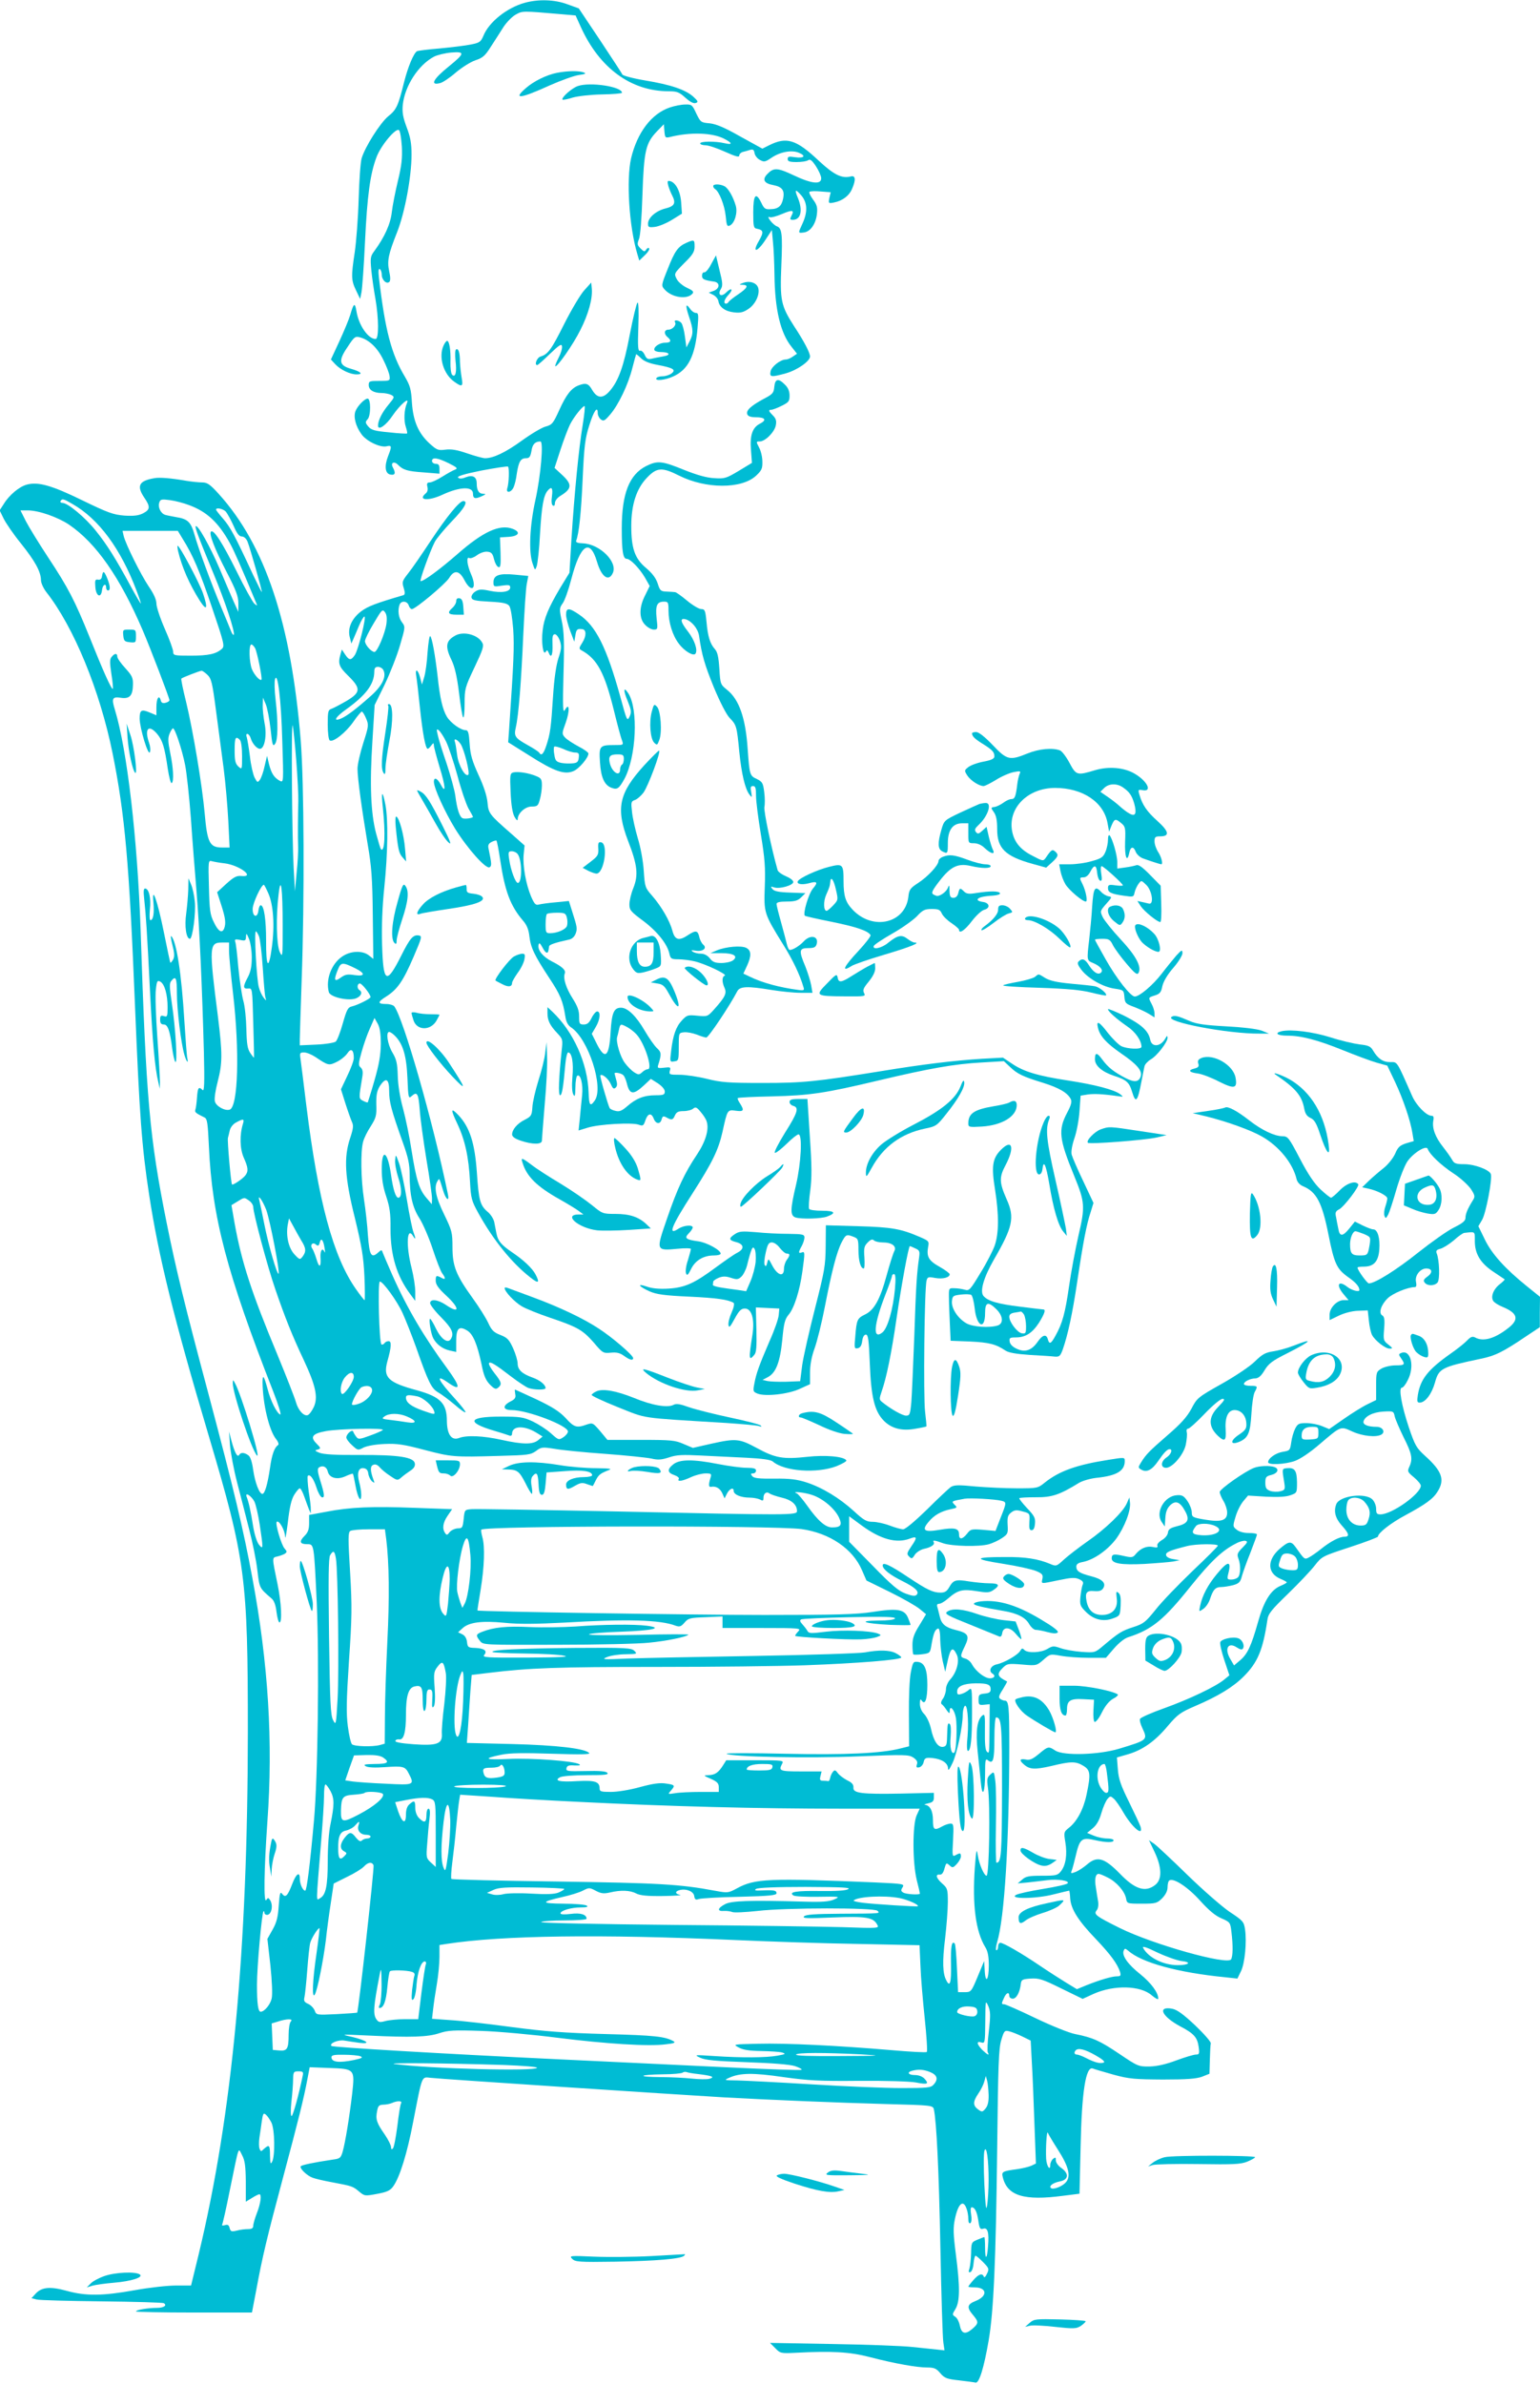 <?xml version="1.0" standalone="no"?>
<!DOCTYPE svg PUBLIC "-//W3C//DTD SVG 20010904//EN"
 "http://www.w3.org/TR/2001/REC-SVG-20010904/DTD/svg10.dtd">
<svg version="1.0" xmlns="http://www.w3.org/2000/svg"
 width="827pt" height="1280pt" viewBox="0 0 827 1280"
 preserveAspectRatio="xMidYMid meet">
<g transform="translate(0,1280) scale(0.1,-0.1)"
fill="#00bcd4" stroke="none">
<path d="M2818 12785 c-95 -26 -192 -103 -222 -177 -14 -33 -21 -38 -68 -47
-29 -6 -104 -15 -166 -21 -62 -5 -117 -12 -123 -15 -18 -12 -48 -83 -69 -166
-32 -129 -41 -148 -86 -184 -43 -36 -124 -164 -142 -225 -6 -19 -13 -118 -16
-220 -3 -102 -13 -230 -21 -284 -20 -131 -19 -151 7 -205 l22 -46 7 35 c4 19
13 141 19 270 12 251 28 366 61 454 23 64 106 163 122 147 6 -6 12 -45 15 -88
3 -61 -1 -101 -21 -183 -14 -58 -29 -134 -33 -169 -7 -64 -39 -134 -94 -209
-21 -28 -22 -37 -16 -103 4 -40 14 -109 22 -153 18 -104 19 -216 1 -216 -40 0
-91 74 -103 150 -8 48 -15 43 -33 -20 -7 -24 -34 -89 -59 -143 l-45 -97 23
-25 c28 -30 80 -55 115 -55 38 0 23 15 -30 30 -65 18 -69 44 -18 118 35 54 41
58 66 51 49 -13 95 -57 126 -122 17 -34 32 -73 33 -87 3 -24 1 -25 -54 -25
-53 0 -58 -1 -58 -22 0 -27 27 -43 70 -43 17 0 40 -5 51 -10 19 -11 18 -13
-15 -53 -35 -42 -56 -85 -56 -112 0 -29 44 2 79 55 39 57 93 104 76 65 -15
-35 -17 -93 -6 -126 6 -18 9 -34 7 -36 -2 -2 -45 0 -97 6 -78 7 -96 13 -111
31 -17 20 -17 25 -4 39 18 19 18 111 0 111 -16 0 -54 -39 -65 -67 -12 -31 1
-81 32 -124 27 -38 101 -73 135 -65 28 7 29 0 8 -53 -21 -54 -16 -95 14 -99
24 -4 28 8 12 38 -14 25 5 36 26 16 28 -29 51 -36 138 -42 l86 -7 0 27 c0 19
-5 26 -20 26 -11 0 -20 7 -20 15 0 22 29 18 90 -12 44 -22 50 -28 34 -34 -11
-4 -42 -21 -69 -38 -27 -17 -57 -31 -67 -31 -14 0 -17 -5 -13 -23 4 -15 1 -28
-9 -36 -45 -38 16 -42 92 -6 91 42 162 45 162 5 0 -27 11 -30 45 -15 25 11 27
14 9 14 -23 1 -34 19 -34 56 0 35 -21 47 -58 33 -22 -9 -35 -9 -42 -2 -7 7 32
19 126 38 75 14 139 24 142 21 8 -7 5 -91 -4 -117 -8 -27 21 -23 34 6 6 13 14
45 17 72 10 65 21 84 49 84 19 0 24 7 30 39 5 36 20 51 48 51 18 0 2 -184 -27
-315 -30 -136 -37 -277 -15 -340 13 -38 13 -39 22 -15 5 14 14 93 18 175 9
150 19 205 41 231 21 25 29 15 23 -30 -4 -27 -2 -46 5 -50 7 -4 11 1 11 13 0
12 12 28 28 38 64 39 66 62 11 113 l-41 38 32 98 c18 55 41 115 51 135 20 40
67 99 78 99 4 0 -1 -46 -10 -102 -21 -126 -44 -362 -60 -608 l-11 -185 -49
-80 c-63 -106 -88 -165 -95 -230 -8 -63 3 -136 16 -115 7 12 10 11 16 -3 13
-34 23 -16 21 41 -2 45 1 57 13 57 8 0 20 -16 27 -36 9 -29 8 -44 -8 -92 -12
-36 -23 -109 -29 -204 -11 -171 -15 -201 -36 -265 -15 -46 -27 -58 -38 -39 -3
5 -30 23 -59 39 -72 40 -78 49 -67 97 15 65 29 245 40 495 6 129 14 254 19
276 l8 42 -73 7 c-84 8 -114 -3 -114 -41 0 -24 2 -25 45 -18 37 5 45 4 45 -10
0 -23 -46 -31 -109 -18 -46 10 -59 9 -79 -4 -13 -8 -22 -23 -20 -32 3 -14 19
-18 96 -22 75 -4 96 -9 107 -23 8 -11 16 -64 21 -125 6 -96 3 -169 -22 -537
l-5 -70 115 -72 c132 -84 187 -103 235 -83 30 12 81 72 81 95 0 5 -24 23 -54
38 -30 16 -62 37 -72 48 -17 19 -17 22 4 79 23 65 20 112 -4 69 -11 -20 -13
10 -8 191 5 169 3 230 -9 285 -14 65 -13 71 4 95 11 14 32 73 47 131 49 187
100 221 138 93 24 -82 63 -109 85 -60 27 59 -70 155 -160 159 -28 1 -40 5 -37
14 15 37 27 151 35 333 8 176 13 217 36 288 24 77 45 106 45 63 0 -10 7 -25
16 -32 15 -12 21 -9 51 26 44 51 97 161 119 250 10 39 19 71 20 73 1 2 13 -8
26 -21 16 -16 45 -28 89 -36 85 -16 101 -26 75 -46 -11 -8 -32 -15 -47 -15
-15 0 -31 -4 -34 -10 -10 -17 47 -11 90 9 81 36 119 112 131 262 6 68 5 79 -9
79 -9 0 -23 10 -31 22 -24 34 -26 18 -6 -42 24 -69 24 -93 3 -133 l-17 -32 -8
59 c-4 32 -13 65 -19 72 -13 16 -43 19 -34 4 9 -15 -14 -40 -36 -40 -23 0 -25
-23 -4 -40 23 -19 18 -30 -14 -30 -31 0 -65 -25 -56 -41 4 -5 18 -9 33 -9 47
0 58 -16 15 -23 -21 -4 -49 -9 -64 -13 -20 -4 -27 -1 -37 21 -7 15 -18 25 -25
22 -11 -4 -13 22 -9 131 3 85 1 133 -5 127 -5 -5 -24 -83 -41 -171 -32 -169
-60 -247 -106 -301 -37 -44 -68 -43 -95 2 -21 37 -34 41 -74 26 -39 -15 -66
-49 -104 -133 -32 -71 -39 -79 -73 -88 -20 -5 -77 -39 -127 -75 -88 -64 -154
-95 -198 -95 -12 0 -55 12 -96 26 -55 19 -85 24 -117 20 -39 -5 -46 -2 -83 31
-62 56 -90 121 -97 221 -4 73 -10 92 -38 140 -72 120 -106 249 -139 530 -4 36
-3 52 5 47 5 -3 10 -17 10 -29 0 -29 26 -54 41 -39 6 6 6 25 -1 56 -12 57 -5
91 43 212 41 104 77 297 77 415 0 59 -6 94 -26 146 -20 54 -25 80 -21 122 11
101 84 214 168 258 18 9 59 19 92 22 75 6 74 -4 -12 -74 -86 -69 -104 -105
-47 -90 13 3 51 28 83 56 32 27 79 57 105 66 40 13 53 24 85 75 21 33 52 80
68 106 17 25 46 55 65 65 37 20 32 20 253 1 l68 -6 28 -62 c101 -222 270 -345
473 -345 44 0 56 -5 89 -35 26 -23 44 -32 55 -28 15 5 13 10 -13 34 -43 38
-120 64 -258 87 -66 11 -121 26 -123 32 -2 6 -56 88 -119 183 l-115 172 -61
22 c-70 26 -156 28 -229 8z m270 -4025 c19 0 23 -5 20 -27 -2 -23 -9 -29 -32
-31 -16 -2 -44 -1 -61 2 -28 6 -33 12 -38 43 -4 20 -4 40 -1 44 2 4 23 -1 47
-11 23 -11 52 -20 65 -20z"/>
<path d="M2991 12409 c-56 -11 -125 -45 -167 -82 -72 -62 -31 -58 129 15 59
26 128 51 154 55 36 5 43 8 28 14 -26 10 -88 9 -144 -2z"/>
<path d="M3103 12338 c-31 -10 -91 -63 -82 -73 3 -2 27 2 54 11 28 8 98 16
157 17 59 1 108 5 108 9 0 33 -171 59 -237 36z"/>
<path d="M3597 12223 c-98 -33 -175 -134 -208 -273 -26 -115 -11 -364 33 -512
l11 -37 30 29 c17 16 27 33 23 37 -4 4 -11 1 -16 -7 -8 -13 -12 -12 -30 6 -18
18 -19 24 -9 50 8 17 15 114 19 239 8 238 18 277 78 340 l37 38 3 -37 c3 -35
5 -37 28 -32 110 28 230 24 293 -9 45 -23 46 -34 3 -24 -51 12 -132 11 -132
-1 0 -5 13 -10 29 -10 16 0 63 -16 105 -35 56 -25 76 -31 76 -20 0 7 8 16 18
19 9 2 27 7 39 11 17 5 22 1 25 -17 2 -12 14 -29 28 -36 23 -13 29 -12 63 11
47 32 108 43 147 27 41 -17 28 -31 -21 -24 -32 5 -39 4 -39 -10 0 -12 10 -16
48 -16 26 0 54 4 62 10 11 7 21 -1 42 -33 15 -23 28 -52 28 -64 0 -35 -51 -30
-148 16 -89 42 -108 42 -143 5 -27 -29 -15 -49 35 -58 46 -9 60 -28 52 -70 -8
-42 -26 -58 -68 -59 -28 -2 -35 3 -49 33 -30 62 -44 45 -44 -50 0 -77 2 -85
20 -88 36 -7 37 -19 10 -66 -39 -67 -8 -61 36 7 l34 52 6 -65 c4 -36 7 -114 8
-175 2 -185 32 -313 91 -386 l30 -38 -22 -15 c-12 -9 -29 -16 -38 -16 -29 0
-77 -38 -82 -64 -6 -31 3 -32 83 -10 60 17 129 65 129 90 0 20 -31 80 -87 165
-69 108 -75 136 -67 325 7 169 3 199 -24 209 -9 3 -25 17 -35 30 -13 18 -14
23 -3 19 8 -3 37 5 65 17 57 24 68 22 51 -10 -9 -18 -8 -21 8 -21 43 0 54 51
27 117 -20 47 -14 51 19 13 32 -39 34 -87 6 -149 -25 -54 -25 -53 7 -49 35 4
64 46 70 99 4 36 0 50 -21 78 -14 19 -23 38 -19 41 5 4 32 5 61 2 l53 -4 -7
-30 c-6 -30 -5 -31 25 -25 46 9 82 37 97 74 21 48 18 72 -6 66 -49 -13 -91 8
-173 84 -122 115 -173 130 -267 83 l-36 -18 -118 65 c-86 49 -130 67 -165 71
-47 4 -49 6 -72 53 -21 46 -25 49 -58 48 -20 0 -58 -7 -84 -16z"/>
<path d="M3589 11802 c5 -16 14 -39 20 -50 22 -42 14 -59 -35 -71 -52 -13 -94
-50 -94 -82 0 -19 4 -21 38 -17 21 3 62 20 91 38 l53 33 -4 59 c-4 61 -30 110
-61 116 -13 3 -14 -2 -8 -26z"/>
<path d="M3830 11801 c0 -6 5 -13 10 -16 22 -13 51 -87 57 -144 5 -54 8 -59
24 -51 25 14 41 69 30 106 -14 48 -40 93 -60 104 -25 13 -61 13 -61 1z"/>
<path d="M3685 11496 c-45 -20 -62 -45 -100 -142 -34 -84 -34 -88 -17 -107 39
-45 123 -57 151 -23 8 10 1 17 -30 31 -23 11 -47 31 -55 47 -15 29 -14 30 40
85 46 45 56 61 56 89 0 38 -2 39 -45 20z"/>
<path d="M3819 11382 c-13 -26 -30 -46 -37 -44 -7 1 -12 -7 -12 -18 0 -19 10
-24 65 -32 32 -5 31 -36 -1 -49 l-28 -10 24 -12 c14 -7 26 -22 28 -34 5 -32
37 -55 84 -60 34 -4 50 0 78 19 37 25 61 77 52 111 -7 28 -44 41 -79 29 -25
-9 -25 -11 -5 -11 34 -1 27 -17 -25 -52 -27 -18 -49 -36 -51 -41 -2 -4 -8 -8
-13 -8 -16 0 -10 23 13 47 28 30 17 42 -12 13 -27 -27 -48 -13 -29 18 11 18
10 34 -7 101 l-19 80 -26 -47z"/>
<path d="M3138 11242 c-21 -23 -69 -104 -107 -179 -70 -140 -88 -165 -128
-177 -20 -6 -35 -46 -18 -46 4 0 34 27 68 60 51 49 63 56 65 41 2 -11 -6 -38
-18 -61 -12 -23 -20 -44 -18 -46 9 -8 97 118 135 195 44 87 66 169 61 222 l-3
32 -37 -41z"/>
<path d="M2382 10945 c-28 -61 -1 -153 57 -194 43 -31 49 -27 40 22 -4 23 -8
61 -9 84 0 49 -8 75 -21 67 -5 -3 -6 -29 -3 -59 8 -62 0 -95 -18 -77 -6 6 -10
37 -9 69 2 62 -6 113 -18 113 -4 0 -13 -11 -19 -25z"/>
<path d="M4158 10723 c-3 -33 -8 -39 -58 -65 -68 -37 -95 -62 -87 -82 4 -11
19 -16 46 -16 50 0 60 -15 23 -34 -42 -21 -56 -64 -49 -144 l5 -67 -71 -43
c-67 -40 -76 -43 -132 -39 -41 2 -93 17 -163 45 -118 48 -141 50 -202 20 -91
-46 -131 -149 -131 -335 0 -123 7 -163 26 -163 20 0 68 -50 98 -100 l26 -46
-24 -49 c-34 -65 -34 -127 0 -160 13 -14 34 -25 46 -25 21 0 22 3 15 61 -7 69
2 89 40 89 22 0 24 -4 24 -48 0 -64 22 -134 55 -177 30 -41 80 -70 90 -54 13
20 -6 74 -40 118 -41 52 -46 75 -12 66 32 -10 65 -50 71 -88 15 -105 30 -155
79 -276 33 -79 67 -146 85 -165 37 -38 39 -45 52 -181 12 -120 31 -199 54
-230 15 -19 15 -18 10 13 -5 25 -3 32 10 32 13 0 16 -11 16 -53 0 -29 12 -122
26 -207 21 -128 25 -177 21 -280 -5 -142 -5 -143 100 -313 49 -78 88 -159 107
-224 7 -20 4 -22 -31 -17 -97 13 -190 38 -255 70 l-36 17 19 41 c25 54 24 83
-3 97 -26 14 -109 7 -158 -13 l-35 -15 58 0 c67 0 93 -16 63 -39 -11 -8 -39
-14 -62 -14 -33 0 -47 5 -62 25 -13 16 -30 25 -48 25 -16 0 -36 5 -44 11 -11
8 -8 9 17 5 38 -6 62 14 39 33 -8 7 -18 26 -21 42 -8 34 -19 36 -60 9 -49 -33
-71 -27 -84 23 -14 53 -58 129 -108 187 -39 44 -40 48 -46 135 -3 50 -17 127
-32 175 -14 47 -28 110 -31 141 -6 52 -5 57 15 64 11 3 32 21 46 39 25 33 97
226 84 226 -4 0 -39 -35 -78 -77 -138 -151 -155 -232 -88 -408 50 -128 56
-183 28 -253 -12 -29 -21 -68 -21 -87 0 -31 7 -39 73 -88 75 -56 131 -125 142
-178 6 -26 10 -29 48 -29 23 0 62 -5 87 -11 56 -13 179 -71 162 -77 -15 -5
-16 -33 -1 -66 13 -29 3 -49 -57 -116 -34 -38 -36 -38 -89 -33 -51 5 -56 4
-83 -25 -32 -34 -48 -80 -58 -165 -7 -58 -7 -59 17 -55 23 3 24 6 24 78 0 75
0 75 28 78 16 2 46 -4 68 -12 22 -9 45 -16 52 -16 12 0 129 176 166 248 14 27
54 29 186 7 50 -8 119 -15 154 -15 l64 0 -7 41 c-4 22 -18 67 -31 100 -36 85
-34 99 14 99 31 0 41 4 46 20 14 44 -32 55 -68 17 -23 -25 -59 -47 -76 -47 -5
0 -12 15 -16 33 -4 17 -18 70 -31 117 -13 46 -24 90 -24 97 0 9 17 13 55 13
44 0 60 5 78 23 l22 22 -82 3 c-60 2 -85 7 -95 19 -11 14 -10 15 9 9 30 -10
103 11 103 29 0 9 -18 22 -40 31 -21 9 -41 23 -44 32 -33 116 -76 320 -71 340
3 14 3 49 -1 79 -6 49 -10 56 -40 71 -38 17 -39 23 -49 162 -11 165 -46 265
-110 316 -36 29 -37 31 -42 114 -4 62 -10 90 -24 105 -26 29 -38 68 -45 146
-6 62 -9 69 -28 69 -12 0 -46 20 -76 45 -30 25 -59 46 -65 46 -5 1 -26 2 -45
3 -32 1 -36 5 -48 43 -10 30 -29 55 -63 84 -60 50 -79 105 -79 225 0 115 28
201 84 259 53 56 81 58 174 11 142 -71 333 -72 411 -1 31 29 36 39 35 77 0 24
-8 58 -18 76 -16 31 -16 32 4 32 29 0 79 50 86 86 5 24 1 37 -15 53 -24 24
-26 31 -9 31 6 0 31 9 55 21 38 19 43 24 43 55 0 24 -8 43 -25 59 -35 36 -53
32 -57 -12z"/>
<path d="M830 10233 c-84 -14 -98 -41 -55 -105 33 -48 32 -64 -7 -84 -24 -12
-49 -15 -100 -12 -60 5 -88 15 -226 82 -166 81 -238 101 -299 84 -40 -11 -94
-56 -123 -104 l-22 -34 22 -45 c12 -24 53 -84 92 -132 76 -95 107 -151 108
-197 0 -16 13 -44 29 -65 147 -187 287 -526 356 -867 66 -329 89 -588 120
-1354 24 -584 36 -755 76 -1015 51 -333 133 -665 319 -1290 199 -670 211 -762
211 -1595 -1 -1172 -83 -2048 -263 -2798 l-42 -172 -81 0 c-45 0 -144 -11
-221 -25 -172 -31 -262 -32 -364 -4 -90 25 -136 21 -169 -15 l-22 -24 28 -7
c15 -4 173 -8 350 -10 177 -2 327 -6 333 -10 19 -12 -1 -25 -38 -25 -48 0
-112 -11 -112 -19 0 -3 140 -6 312 -6 l311 0 23 120 c33 179 57 280 144 605
83 310 111 423 131 529 l12 63 103 -4 c140 -5 140 -5 125 -140 -14 -119 -36
-257 -51 -310 -10 -33 -14 -37 -53 -42 -101 -15 -168 -29 -172 -36 -7 -11 33
-50 63 -61 15 -6 63 -17 107 -25 106 -20 110 -21 144 -50 29 -24 31 -24 96
-12 54 10 71 18 87 41 35 49 75 178 107 347 50 256 44 240 94 235 49 -6 1306
-89 1577 -105 258 -14 592 -28 878 -36 236 -6 242 -7 247 -28 14 -64 27 -323
35 -741 5 -259 12 -489 16 -512 l6 -41 -38 4 c-22 2 -82 9 -134 14 -52 6 -246
13 -430 16 l-335 6 28 -28 c27 -28 30 -29 110 -25 196 10 289 5 397 -23 135
-35 253 -56 309 -56 37 0 49 -5 70 -30 23 -27 35 -32 101 -39 41 -5 81 -10 89
-12 19 -5 45 80 70 225 27 156 39 428 46 1036 5 443 8 533 22 578 15 50 18 53
42 47 14 -3 46 -16 71 -28 l45 -22 6 -115 c4 -63 10 -212 14 -330 l8 -215 -25
-12 c-14 -6 -47 -14 -74 -18 -82 -11 -86 -14 -79 -43 24 -101 115 -128 325
-100 l87 11 6 251 c6 298 28 436 66 421 9 -4 59 -18 111 -33 84 -23 114 -25
265 -26 130 0 179 4 210 15 l40 16 2 74 c1 41 3 81 5 89 2 8 -36 51 -84 97
-64 60 -97 84 -123 89 -82 15 -56 -41 42 -94 75 -39 93 -60 100 -111 5 -37 3
-41 -15 -41 -11 0 -58 -14 -104 -31 -56 -21 -103 -32 -144 -33 -60 -1 -64 1
-162 67 -107 72 -143 88 -238 107 -32 6 -129 45 -214 86 -85 41 -161 74 -167
74 -16 0 -16 3 -1 35 12 28 28 33 28 10 0 -8 8 -15 19 -15 19 0 38 34 43 80 3
22 8 25 53 28 44 3 65 -4 164 -53 l115 -56 59 27 c110 49 252 45 312 -8 19
-16 35 -25 35 -18 0 33 -39 85 -96 131 -67 53 -100 100 -90 126 6 14 8 14 24
1 73 -65 268 -118 522 -143 l65 -7 19 39 c21 42 32 158 22 225 -6 41 -11 47
-84 95 -42 29 -144 118 -226 198 -82 80 -162 155 -177 166 l-29 20 30 -63 c40
-84 41 -148 4 -177 -53 -42 -109 -24 -189 59 -85 87 -123 98 -178 50 -19 -16
-46 -34 -62 -40 -24 -9 -26 -8 -20 7 4 10 13 43 20 73 23 99 32 108 106 91 57
-13 99 -14 99 -1 0 6 -16 10 -35 10 -20 0 -52 7 -71 15 l-36 15 30 25 c21 17
36 44 47 83 9 31 24 65 33 75 14 16 16 16 34 0 10 -9 33 -42 50 -72 47 -81
109 -134 93 -78 -4 12 -32 72 -62 133 -44 89 -56 123 -60 175 l-5 64 59 17
c79 23 146 70 215 153 52 61 67 72 146 106 124 53 204 102 261 159 75 75 103
142 127 303 4 33 21 54 110 140 58 56 123 125 144 152 39 50 40 50 189 99 83
27 151 53 151 57 0 19 69 73 148 115 109 59 149 88 173 128 39 63 22 109 -68
190 -47 43 -54 55 -88 155 -39 117 -55 211 -37 211 7 0 21 18 32 41 38 73 16
165 -34 146 -16 -6 -16 -9 -2 -29 24 -34 20 -38 -30 -38 -25 0 -59 -8 -75 -17
-28 -17 -29 -20 -29 -93 l0 -76 -47 -23 c-27 -13 -83 -48 -126 -78 l-79 -55
-39 16 c-22 9 -59 16 -84 16 -39 0 -46 -3 -60 -30 -8 -16 -18 -49 -21 -74 -6
-42 -8 -44 -45 -50 -38 -6 -79 -35 -79 -56 0 -16 91 -12 144 7 30 11 82 46
134 91 115 98 110 96 174 67 54 -25 130 -33 157 -16 22 14 5 41 -26 41 -46 0
-74 11 -71 28 6 28 51 51 107 54 54 3 55 2 61 -27 4 -16 26 -67 48 -112 44
-87 50 -115 30 -158 -11 -24 -9 -28 25 -56 20 -17 37 -37 37 -45 0 -43 -155
-154 -217 -154 -19 0 -23 5 -23 30 0 17 -9 39 -20 50 -38 38 -176 20 -194 -25
-15 -39 -5 -76 29 -114 40 -44 44 -61 15 -61 -27 0 -75 -25 -125 -65 -22 -18
-51 -38 -64 -45 -26 -14 -25 -14 -74 55 -24 33 -36 32 -85 -10 -69 -60 -67
-131 4 -161 19 -8 34 -16 34 -19 0 -3 -15 -11 -34 -19 -52 -22 -89 -82 -120
-193 -37 -131 -57 -173 -96 -206 l-33 -28 -18 31 c-36 58 -15 98 34 65 17 -11
27 -13 32 -5 10 17 -4 48 -26 55 -30 10 -89 -4 -96 -21 -3 -9 7 -52 22 -97
l27 -81 -28 -23 c-46 -38 -189 -106 -323 -154 -68 -24 -126 -50 -129 -57 -3
-8 3 -29 12 -48 30 -65 31 -65 -124 -112 -109 -33 -298 -39 -343 -10 -36 24
-39 23 -88 -18 -34 -28 -49 -35 -71 -30 -32 6 -36 -4 -10 -26 31 -28 59 -29
147 -9 107 26 132 26 173 1 38 -23 40 -45 17 -154 -16 -78 -51 -144 -94 -178
-28 -22 -29 -25 -20 -78 11 -67 2 -123 -23 -155 -18 -23 -26 -25 -103 -25 -69
0 -87 -3 -106 -21 l-24 -20 55 5 c30 3 76 9 102 12 57 8 125 -3 111 -17 -6 -6
-65 -19 -133 -30 -67 -11 -132 -25 -144 -32 -40 -23 110 -21 202 3 44 11 82
20 84 20 1 0 4 -19 5 -41 4 -58 42 -119 138 -219 80 -84 116 -134 130 -177 5
-19 3 -23 -17 -23 -27 0 -91 -19 -164 -48 l-51 -21 -56 34 c-31 19 -95 60
-144 93 -102 69 -195 122 -211 122 -7 0 -12 -9 -12 -20 0 -11 -4 -20 -9 -20
-5 0 -3 20 4 44 39 130 64 527 65 1048 0 218 -3 248 -24 248 -6 0 -17 4 -24 9
-11 7 -9 17 13 51 14 23 25 43 23 43 -52 26 -57 39 -24 72 24 24 29 25 104 19
78 -7 79 -6 115 25 36 32 37 32 93 22 32 -6 99 -11 150 -11 l93 0 43 50 c26
30 57 55 78 61 127 41 191 94 334 273 108 134 170 193 244 230 18 10 41 16 50
14 14 -3 11 -10 -15 -36 -28 -28 -31 -36 -23 -58 14 -35 12 -88 -2 -102 -7 -7
-23 -12 -36 -12 -21 0 -23 3 -17 28 20 75 1 76 -60 2 -49 -59 -78 -115 -90
-170 -7 -34 -7 -34 16 -18 13 8 30 32 37 54 17 51 29 64 61 64 14 0 43 5 63
10 32 9 39 17 47 48 6 21 26 78 46 127 19 49 35 93 35 97 0 5 -20 8 -44 8 -27
0 -52 7 -65 18 -21 16 -21 19 -6 69 8 29 27 66 41 83 l26 31 97 -6 c65 -3 107
-1 131 8 35 12 35 13 35 70 -1 63 -12 79 -55 75 -26 -3 -26 -2 -13 -80 5 -34
3 -38 -22 -44 -15 -4 -40 -3 -54 2 -21 8 -26 16 -26 44 0 30 4 35 33 42 34 9
43 32 16 42 -24 9 -80 7 -109 -4 -48 -18 -185 -114 -185 -130 0 -8 9 -30 20
-48 11 -18 20 -46 20 -62 0 -43 -32 -53 -120 -38 -66 11 -70 14 -70 39 0 14
-10 41 -23 60 -19 28 -29 34 -56 32 -67 -3 -118 -91 -83 -143 l17 -25 3 46 c2
33 10 53 27 69 29 27 53 17 80 -34 25 -46 14 -66 -46 -80 -35 -9 -45 -16 -47
-34 -2 -14 -16 -31 -33 -40 -16 -10 -27 -23 -24 -30 4 -10 -2 -12 -24 -7 -33
7 -66 -7 -92 -38 -15 -19 -21 -20 -65 -10 -53 12 -64 10 -64 -13 0 -28 50 -36
175 -30 66 4 136 10 155 13 l35 7 -35 6 c-21 3 -36 11 -38 21 -3 16 18 25 113
49 47 12 165 13 165 2 0 -4 -62 -66 -137 -137 -75 -72 -164 -164 -196 -205
-55 -68 -65 -77 -121 -95 -62 -20 -78 -30 -160 -99 -46 -39 -46 -39 -119 -34
-39 3 -90 12 -112 20 -37 13 -43 12 -70 -4 -35 -21 -105 -24 -124 -6 -10 11
-14 10 -22 -4 -13 -23 -85 -64 -126 -73 -33 -7 -46 -36 -23 -50 18 -11 10 -25
-14 -25 -28 0 -75 37 -96 74 -7 15 -24 29 -37 32 -28 8 -28 12 -1 68 26 55 18
69 -52 86 -52 13 -74 31 -83 70 -3 14 -9 35 -12 48 -6 16 -3 22 8 22 9 0 31
13 50 30 51 44 76 50 151 38 56 -9 69 -9 91 6 37 25 31 36 -22 36 -27 0 -75 5
-108 10 -73 12 -85 8 -107 -30 -13 -23 -24 -30 -47 -30 -41 0 -72 15 -173 82
-100 67 -138 84 -138 64 0 -20 39 -51 106 -84 70 -35 93 -57 76 -74 -8 -8 -24
-6 -59 7 -38 14 -74 44 -175 148 l-128 130 0 68 0 69 68 -50 c101 -74 186 -97
258 -70 39 15 41 6 9 -40 -25 -37 -27 -43 -13 -56 13 -14 17 -13 31 10 9 13
31 27 49 31 38 8 60 23 52 36 -7 12 4 11 51 -6 47 -16 193 -20 246 -5 20 6 51
20 70 33 31 21 33 25 30 71 -2 41 1 52 19 66 18 14 29 15 61 6 39 -10 40 -11
37 -56 -2 -35 0 -45 12 -45 10 0 16 12 18 35 3 31 -4 43 -43 84 -25 27 -44 51
-41 53 2 3 42 5 88 5 87 -1 128 13 232 77 18 11 59 23 92 27 110 11 154 37
154 90 0 21 0 21 -87 7 -172 -27 -264 -60 -342 -122 -38 -31 -41 -31 -152 -31
-63 0 -163 5 -223 10 -89 9 -112 8 -130 -3 -11 -8 -69 -62 -128 -121 -65 -63
-116 -106 -128 -106 -11 0 -43 9 -72 20 -29 11 -70 20 -91 20 -33 0 -48 8
-102 58 -77 70 -169 126 -255 154 -51 16 -88 21 -172 20 -82 -1 -109 2 -118
13 -10 12 -9 15 4 15 9 0 16 7 16 15 0 11 -12 15 -50 15 -27 0 -96 9 -152 20
-137 27 -207 26 -242 -1 -34 -27 -33 -45 5 -58 17 -6 28 -15 24 -21 -10 -16
19 -12 66 10 24 11 59 20 78 20 30 0 33 -2 27 -22 -12 -39 -11 -53 3 -50 25 5
48 -8 60 -35 l12 -27 12 24 c14 28 37 38 37 16 0 -20 39 -36 86 -36 20 0 44
-5 55 -10 16 -9 19 -7 19 9 0 24 17 36 33 23 7 -5 36 -15 65 -22 53 -12 82
-38 82 -72 0 -23 -26 -23 -982 -2 -399 8 -743 14 -765 12 -38 -3 -38 -3 -43
-53 -5 -46 -7 -50 -32 -50 -15 -1 -35 -10 -43 -20 -13 -17 -16 -18 -25 -5 -16
24 -12 55 14 93 l24 35 -197 7 c-231 9 -352 4 -479 -21 l-92 -17 0 -44 c0 -34
-6 -50 -25 -69 -30 -30 -25 -44 15 -44 37 0 36 3 51 -313 14 -312 6 -943 -15
-1172 -22 -245 -39 -375 -47 -375 -13 0 -29 36 -29 65 0 40 -20 26 -41 -30
-24 -63 -36 -75 -53 -53 -11 15 -14 6 -19 -61 -4 -62 -11 -91 -33 -130 l-28
-50 16 -141 c9 -89 12 -156 7 -179 -7 -32 -39 -71 -59 -71 -14 0 -20 43 -20
145 0 97 26 384 35 394 3 2 5 -1 5 -7 0 -7 6 -12 14 -12 24 0 35 51 16 80 -9
13 -11 13 -20 0 -15 -23 -12 163 6 421 31 426 5 850 -81 1309 -48 260 -100
477 -235 985 -127 475 -174 667 -225 920 -92 459 -110 659 -140 1575 -17 488
-72 964 -138 1180 -19 61 -14 71 32 64 47 -7 64 11 65 70 1 38 -5 49 -41 89
-24 26 -43 53 -43 62 0 19 -14 19 -30 -1 -11 -12 -11 -30 -2 -91 7 -42 10 -78
8 -81 -7 -6 -56 105 -125 278 -78 193 -114 264 -222 427 -50 76 -104 164 -120
195 l-29 58 39 0 c58 0 159 -35 221 -76 146 -99 274 -282 397 -569 41 -96 143
-362 143 -374 0 -5 -9 -11 -21 -14 -15 -4 -23 0 -26 14 -9 32 -23 10 -23 -37
l0 -44 -36 15 c-45 19 -54 13 -54 -33 1 -53 46 -202 55 -180 4 10 2 32 -4 49
-27 77 -3 103 43 49 29 -35 40 -70 57 -187 7 -45 16 -80 21 -77 13 8 9 82 -8
163 -12 59 -13 80 -3 103 6 15 15 28 18 28 11 0 49 -115 65 -196 8 -39 22
-167 31 -285 8 -118 22 -293 30 -389 16 -190 31 -529 40 -870 4 -166 2 -211
-7 -202 -21 21 -26 14 -30 -40 -2 -29 -6 -59 -9 -66 -4 -13 2 -18 49 -41 15
-7 18 -29 24 -157 17 -378 96 -678 346 -1316 27 -69 44 -124 37 -122 -19 8
-52 74 -68 137 -19 71 -27 82 -27 36 1 -115 35 -257 72 -304 13 -16 17 -30 11
-33 -19 -13 -33 -50 -43 -123 -13 -88 -28 -139 -41 -139 -16 0 -39 59 -49 127
-6 44 -15 72 -26 80 -22 16 -41 17 -50 2 -9 -15 -24 13 -41 76 l-13 50 5 -71
c3 -40 20 -132 39 -205 19 -74 49 -188 65 -253 17 -65 37 -162 43 -215 12 -99
10 -95 77 -153 13 -11 22 -36 26 -72 4 -31 11 -56 16 -56 15 0 10 106 -10 203
-31 150 -31 144 -2 151 14 3 33 10 41 15 12 9 12 12 -2 28 -17 19 -51 134 -42
143 12 11 44 -44 45 -79 1 -20 7 15 15 77 9 81 19 122 34 147 12 19 25 35 30
35 5 0 16 -21 25 -47 9 -27 21 -57 25 -68 l9 -20 0 20 c1 11 -4 55 -11 97 -6
43 -8 81 -5 85 12 11 31 -15 47 -64 8 -26 21 -48 28 -51 17 -5 15 16 -8 89
-15 48 -16 65 -7 71 20 13 41 4 47 -21 8 -36 51 -47 96 -26 20 9 37 15 39 13
2 -1 8 -30 14 -63 12 -67 31 -97 31 -50 0 17 -5 47 -11 68 -13 49 -4 79 24 75
15 -2 23 -11 25 -30 2 -14 11 -32 19 -40 15 -11 16 -11 9 7 -18 49 -19 75 -1
81 11 5 23 0 34 -13 9 -11 34 -32 56 -46 38 -26 40 -26 60 -9 11 10 33 26 48
36 19 12 27 24 25 39 -5 34 -84 47 -298 46 -127 -1 -194 3 -215 12 -23 9 -26
13 -12 16 22 6 21 9 -4 34 -35 35 -21 53 51 66 70 13 318 18 306 6 -4 -4 -35
-18 -69 -30 -57 -21 -63 -21 -74 -6 -7 9 -14 21 -16 27 -5 15 -37 -12 -37 -31
0 -8 14 -27 31 -42 30 -28 32 -28 62 -12 19 9 65 17 112 19 67 3 102 -2 215
-32 146 -38 154 -39 401 -32 154 4 169 6 197 26 29 22 35 22 100 12 38 -7 160
-19 271 -27 111 -8 223 -20 248 -25 37 -9 56 -7 96 6 41 14 72 15 171 10 67
-3 177 -9 246 -12 83 -4 130 -11 140 -20 61 -53 236 -66 343 -25 31 13 55 26
52 31 -13 21 -112 30 -210 19 -129 -14 -171 -7 -270 47 -95 51 -112 53 -247
23 l-97 -22 -50 21 c-45 20 -68 22 -229 22 l-180 0 -39 47 c-39 45 -40 46 -73
35 -53 -19 -67 -15 -112 35 -33 35 -70 59 -156 100 -63 29 -115 53 -116 53 -2
0 -1 -11 1 -24 4 -19 -1 -28 -26 -40 -44 -23 -41 -46 7 -46 84 0 302 -83 302
-115 0 -8 -11 -22 -25 -31 -24 -16 -26 -15 -66 21 -23 21 -67 49 -98 64 -50
23 -67 26 -173 26 -173 0 -187 -31 -34 -76 37 -11 75 -23 82 -26 8 -3 14 1 14
10 0 43 64 46 130 6 l34 -21 -23 -19 c-30 -25 -83 -24 -197 1 -98 22 -188 26
-229 10 -40 -15 -64 19 -65 90 0 96 -34 131 -160 166 -156 42 -183 69 -160
154 22 78 24 110 7 110 -9 0 -19 -5 -22 -11 -4 -5 -11 -9 -16 -7 -13 4 -21
338 -9 338 17 0 93 -105 122 -169 16 -35 49 -118 73 -185 66 -188 82 -220 118
-241 18 -10 58 -40 90 -67 31 -27 57 -45 57 -39 0 5 -24 36 -53 68 -95 104
-112 140 -43 92 72 -51 71 -26 -2 74 -124 168 -217 326 -295 502 -24 55 -47
108 -51 119 -6 18 -7 18 -26 1 -36 -32 -46 -14 -54 92 -3 54 -13 141 -21 193
-17 109 -19 259 -5 310 5 20 24 58 42 85 28 45 31 57 29 115 -1 51 3 72 18 98
33 51 51 42 51 -25 0 -59 11 -101 74 -278 28 -78 36 -115 36 -170 0 -111 15
-177 53 -236 19 -30 51 -104 71 -165 20 -61 43 -120 51 -130 20 -27 18 -37 -4
-24 -28 15 -31 13 -31 -16 0 -20 15 -41 55 -78 76 -70 75 -103 -1 -51 -43 29
-84 33 -84 9 0 -9 27 -44 60 -77 58 -59 70 -86 51 -116 -16 -25 -51 -1 -79 55
-14 30 -29 54 -32 54 -9 0 4 -81 17 -105 18 -33 49 -56 87 -65 l36 -8 0 59 c0
68 15 83 59 56 31 -18 54 -73 77 -181 12 -62 23 -86 45 -109 24 -24 32 -27 44
-17 22 18 19 30 -20 79 -19 24 -32 48 -29 53 7 10 32 -5 123 -75 36 -27 75
-53 88 -58 29 -11 93 -12 93 -1 -1 19 -31 43 -71 57 -56 20 -79 42 -79 75 0
15 -11 52 -24 81 -21 46 -30 57 -68 72 -37 14 -48 26 -66 65 -12 26 -49 85
-83 132 -90 125 -109 172 -109 275 0 79 -3 89 -45 176 -45 92 -56 147 -35 179
10 16 8 20 30 -52 15 -50 35 -62 25 -17 -79 385 -239 944 -288 1007 -5 6 -24
12 -42 12 -48 0 -49 10 -1 40 61 39 91 83 147 213 45 105 47 112 28 115 -30 5
-47 -14 -94 -108 -80 -159 -97 -149 -103 58 -3 96 1 205 12 309 19 184 21 363
6 442 -16 83 -24 75 -14 -14 15 -141 10 -244 -10 -224 -3 2 -14 40 -26 84 -29
109 -35 265 -20 496 l12 194 54 110 c29 61 66 155 82 210 29 99 29 100 11 124
-19 24 -24 65 -13 95 9 23 41 20 49 -4 3 -11 11 -20 17 -20 19 0 179 134 200
167 27 45 55 41 82 -11 39 -74 70 -46 36 31 -22 50 -27 98 -9 87 6 -3 24 3 40
15 18 13 41 21 57 19 21 -2 28 -10 35 -40 5 -20 15 -39 23 -42 12 -5 14 9 12
77 l-3 82 48 3 c54 4 65 26 20 43 -69 26 -158 -14 -298 -137 -92 -80 -178
-144 -196 -144 -8 0 49 158 76 211 10 19 51 68 91 110 69 71 90 109 62 109
-21 0 -89 -84 -176 -215 -47 -71 -101 -150 -120 -173 -32 -41 -34 -46 -24 -78
8 -26 7 -36 -1 -39 -150 -44 -192 -60 -229 -88 -50 -39 -73 -91 -59 -140 l8
-32 11 25 c6 14 20 46 31 73 11 26 24 47 28 47 12 0 -32 -176 -51 -206 -21
-31 -31 -30 -53 3 l-17 26 -7 -24 c-15 -52 -9 -68 41 -117 69 -68 68 -89 -9
-135 -33 -19 -69 -38 -80 -42 -19 -6 -21 -14 -21 -85 0 -45 5 -82 11 -85 18
-12 86 42 126 99 21 31 42 55 46 56 4 0 15 -17 23 -37 15 -35 14 -41 -15 -132
-17 -53 -31 -115 -31 -138 0 -51 23 -217 55 -408 20 -115 25 -182 27 -376 l3
-237 -24 19 c-34 27 -98 25 -143 -6 -58 -39 -90 -124 -72 -191 7 -28 109 -50
148 -33 27 12 34 33 16 44 -14 9 -12 35 3 35 11 0 57 -58 57 -73 0 -8 -67 -42
-100 -50 -22 -5 -28 -18 -49 -91 -13 -47 -30 -91 -38 -98 -8 -6 -54 -14 -104
-16 l-89 -4 0 33 c0 19 5 160 10 314 16 441 13 1068 -5 1290 -51 629 -191
1048 -440 1323 -47 52 -62 62 -89 62 -18 0 -57 4 -87 9 -80 14 -141 19 -169
14z m-442 -138 c143 -81 261 -242 346 -468 14 -37 24 -67 22 -67 -2 0 -28 44
-57 98 -77 142 -125 219 -184 292 -56 71 -151 150 -179 150 -9 0 -14 5 -11 10
9 14 15 13 63 -15z m628 -7 c95 -35 157 -93 218 -203 23 -41 65 -137 143 -325
6 -13 4 -13 -11 -1 -9 8 -53 87 -96 175 -75 151 -123 226 -137 212 -12 -11 19
-91 83 -215 52 -100 64 -133 64 -170 l0 -46 -25 55 c-13 30 -48 111 -77 180
-50 116 -116 235 -127 225 -5 -6 15 -60 95 -253 62 -148 119 -321 109 -330 -2
-3 -9 6 -14 19 -5 13 -28 69 -51 124 -58 139 -124 318 -145 393 -20 70 -36 86
-100 96 -22 4 -48 9 -58 12 -23 7 -40 40 -32 65 6 19 12 20 58 14 29 -4 75
-16 103 -27z m197 -35 c8 -10 27 -44 41 -75 18 -42 30 -58 44 -58 12 0 24 -11
31 -27 14 -35 80 -267 77 -271 -2 -1 -22 40 -46 90 -100 216 -124 259 -161
302 -21 24 -39 47 -39 50 0 13 38 5 53 -11z m-232 -146 c54 -86 90 -169 158
-370 65 -191 68 -206 53 -220 -31 -28 -72 -37 -168 -37 -88 0 -94 1 -94 21 0
11 -20 67 -45 123 -25 57 -45 118 -45 135 0 21 -14 53 -41 92 -43 64 -124 227
-135 272 l-6 27 148 0 149 0 26 -43z m1094 -457 c-8 -53 -49 -150 -64 -150
-17 0 -51 38 -51 58 0 10 21 53 47 96 43 73 47 77 60 60 10 -13 12 -33 8 -64z
m-705 -130 c11 -21 40 -163 34 -169 -8 -8 -38 25 -51 56 -15 37 -18 133 -3
133 5 0 14 -9 20 -20z m688 -116 c19 -34 -4 -84 -64 -138 -83 -74 -135 -113
-166 -125 -41 -16 -26 10 30 50 107 77 151 135 152 202 0 20 5 27 20 27 10 0
23 -7 28 -16z m-945 -26 c22 -21 27 -40 47 -193 12 -93 31 -233 41 -310 10
-77 21 -204 25 -282 l7 -143 -40 0 c-67 0 -80 25 -94 185 -13 147 -62 441 -99
594 -17 68 -29 126 -26 128 4 5 97 41 108 42 4 1 18 -9 31 -21z m403 -357 c7
-221 7 -223 -13 -213 -31 17 -45 39 -58 88 l-11 46 -13 -55 c-6 -30 -18 -63
-25 -73 -13 -17 -14 -16 -29 12 -8 16 -20 67 -25 114 -6 47 -14 93 -17 103 -4
9 -3 17 3 17 6 0 14 -10 18 -22 8 -29 33 -58 50 -58 25 0 38 73 25 136 -6 32
-11 76 -10 98 l1 41 15 -35 c8 -19 20 -79 26 -134 9 -85 12 -96 24 -80 16 21
17 114 3 238 -6 49 -7 98 -3 110 14 43 33 -109 39 -333z m75 -104 c7 -89 12
-188 11 -219 -2 -73 -3 -197 -1 -245 1 -21 -2 -83 -8 -138 l-9 -100 -7 125
c-9 168 -14 796 -5 765 3 -14 12 -98 19 -188z m-303 111 c7 -7 12 -42 12 -87
0 -73 0 -74 -20 -56 -16 15 -20 31 -20 87 0 68 5 79 28 56z m-81 -663 c79 -10
165 -75 91 -68 -27 3 -42 -5 -83 -42 l-49 -45 22 -68 c23 -71 26 -99 16 -126
-11 -29 -32 -17 -55 32 -21 41 -24 66 -27 191 -4 136 -3 143 14 138 11 -3 43
-9 71 -12z m311 -335 c0 -168 0 -174 -16 -140 -17 39 -21 186 -6 308 12 107
22 36 22 -168z m-77 174 c27 -61 35 -171 19 -289 -17 -128 -32 -110 -31 36 0
112 -11 189 -29 189 -5 0 -10 -12 -12 -27 -5 -45 -33 -36 -31 10 2 32 46 127
60 127 2 0 13 -21 24 -46z m-50 -231 c6 -16 15 -91 20 -167 5 -77 11 -149 14
-160 6 -21 6 -21 -10 -1 -8 10 -20 35 -25 55 -12 42 -26 300 -16 300 3 0 11
-12 17 -27z m-39 -113 c0 -49 -6 -77 -21 -106 -27 -50 -27 -64 2 -61 22 2 22
2 27 -183 3 -102 5 -186 4 -188 -1 -1 -10 10 -20 25 -15 22 -19 49 -21 128 -1
55 -8 123 -16 151 -8 28 -20 108 -27 178 -6 70 -13 133 -17 141 -4 12 1 14 26
9 28 -6 31 -4 32 17 1 21 3 20 16 -11 8 -19 15 -63 15 -100z m-122 34 c0 -25
10 -129 22 -232 35 -303 27 -602 -18 -619 -25 -9 -74 18 -80 44 -4 14 3 61 15
106 26 101 26 150 1 352 -48 373 -47 395 22 395 l38 0 0 -46z m679 -93 c54
-27 52 -44 -4 -36 -39 6 -51 4 -76 -14 -34 -25 -38 -13 -14 45 16 39 25 39 94
5z m136 -406 c-1 -60 -9 -108 -34 -195 -18 -63 -35 -116 -36 -118 -2 -2 -13 2
-25 8 -24 13 -24 10 -4 131 4 25 1 39 -9 48 -13 11 -13 20 5 84 11 40 31 97
45 127 l24 55 17 -30 c12 -21 17 -54 17 -110z m76 44 c43 -43 62 -107 67 -227
4 -105 6 -112 22 -97 30 27 37 16 44 -72 3 -49 20 -169 36 -268 17 -99 30
-193 30 -210 l-1 -30 -29 34 c-39 45 -55 98 -80 256 -11 72 -32 173 -46 225
-16 58 -27 126 -28 175 -2 67 -7 88 -29 125 -26 44 -36 110 -17 110 6 0 19 -9
31 -21z m-221 -119 c0 -14 -16 -57 -35 -96 l-34 -72 23 -73 c13 -41 29 -86 35
-100 10 -21 9 -35 -8 -87 -36 -105 -30 -212 25 -432 37 -153 46 -207 51 -312
3 -71 3 -128 1 -128 -3 0 -24 27 -47 60 -122 174 -202 471 -266 985 -14 116
-28 227 -31 248 -5 34 -4 37 19 37 13 0 40 -11 60 -24 70 -47 73 -48 117 -26
22 11 47 32 56 46 19 29 34 18 34 -26z m-595 -352 c-19 -61 -17 -135 4 -183
24 -54 26 -73 8 -96 -14 -18 -66 -53 -71 -48 -6 7 -26 237 -22 250 2 8 7 26
10 41 4 16 18 34 34 42 38 21 45 20 37 -6z m33 -414 c12 -8 22 -24 22 -34 0
-34 77 -322 118 -440 53 -155 93 -254 153 -381 65 -139 78 -201 54 -253 -10
-21 -24 -40 -32 -43 -21 -8 -52 26 -64 70 -6 22 -51 137 -100 256 -138 331
-191 493 -229 703 l-17 98 31 19 c39 24 37 24 64 5z m92 -50 c20 -55 74 -333
66 -342 -8 -7 -54 152 -76 263 -12 61 -24 118 -27 129 -12 42 17 2 37 -50z
m188 -164 c26 -41 27 -59 7 -86 -14 -18 -16 -18 -44 12 -32 35 -46 100 -36
158 l7 35 23 -42 c12 -23 32 -58 43 -77z m125 -40 c3 -19 3 -29 0 -22 -11 27
-24 10 -22 -28 4 -55 -7 -60 -22 -8 -7 23 -17 48 -22 55 -14 19 2 37 19 22 12
-10 16 -8 21 10 7 29 19 16 26 -29z m157 -692 c-1 -26 -53 -101 -64 -91 -13
13 -5 61 15 87 25 32 49 34 49 4z m97 -64 c9 -23 -28 -66 -70 -80 -22 -8 -37
-9 -37 -3 0 18 39 87 52 92 26 11 49 7 55 -9z m242 -40 c35 -7 85 -52 93 -82
5 -17 1 -17 -61 5 -65 23 -91 44 -91 70 0 15 13 16 59 7z m-55 -108 c55 -23
57 -40 5 -32 -24 4 -66 10 -93 13 -45 5 -48 7 -31 19 24 18 77 18 119 0z
m4896 -88 c0 -32 -2 -33 -45 -36 -41 -2 -45 0 -45 21 0 32 18 47 57 47 31 0
33 -2 33 -32z m-2718 -334 c57 -19 120 -72 143 -120 19 -41 11 -54 -37 -54
-35 0 -76 36 -132 115 -25 35 -51 66 -58 68 -32 13 44 5 84 -9z m-2996 -35 c8
-16 21 -73 29 -126 19 -127 19 -134 -4 -106 -11 13 -24 54 -31 95 -13 84 -25
136 -35 161 -12 30 24 8 41 -24z m4012 4 c28 -7 28 -9 -5 -92 l-27 -70 -66 6
c-63 5 -68 4 -87 -21 -26 -32 -43 -33 -43 -2 0 31 -24 37 -105 23 -82 -14 -97
-3 -59 42 30 37 68 58 120 69 35 7 36 9 20 24 -18 19 -18 19 54 32 28 5 163
-2 198 -11z m1949 -5 c29 -33 35 -57 22 -95 -9 -28 -15 -33 -42 -33 -46 0 -77
34 -77 85 0 22 5 46 12 53 19 19 63 14 85 -10z m-802 -130 c52 -23 6 -55 -73
-50 -52 4 -58 13 -29 50 12 15 68 16 102 0z m-2220 -17 c152 -22 275 -106 324
-221 l24 -55 126 -62 c69 -34 141 -75 160 -91 l34 -28 -36 -60 c-29 -46 -37
-70 -37 -105 0 -25 2 -48 5 -51 3 -2 24 -2 47 1 43 6 43 6 51 56 10 56 18 77
34 82 7 3 12 -18 12 -59 1 -35 7 -88 14 -118 l13 -55 14 63 c15 66 27 73 48
29 16 -33 0 -95 -35 -133 -13 -14 -23 -37 -23 -52 0 -15 -7 -38 -16 -51 -10
-13 -13 -26 -7 -30 5 -3 17 -17 26 -31 14 -20 17 -21 17 -6 0 35 25 9 33 -35
8 -45 3 -177 -8 -187 -15 -15 -26 28 -20 85 3 37 1 64 -5 68 -11 7 -12 1 -14
-70 -1 -43 -4 -50 -22 -53 -27 -4 -51 32 -65 99 -7 30 -22 62 -35 76 -15 15
-24 35 -24 56 0 25 3 28 10 17 18 -26 30 9 30 85 0 83 -15 119 -51 123 -25 3
-27 -1 -38 -57 -7 -34 -11 -133 -10 -228 l1 -168 -48 -12 c-102 -26 -295 -35
-619 -28 -176 4 -317 4 -313 0 16 -17 446 -25 710 -14 246 10 268 9 292 -6 19
-13 25 -23 20 -37 -5 -15 -2 -19 12 -16 10 2 21 14 24 28 5 22 11 25 46 22 50
-5 84 -26 85 -55 0 -16 7 -8 24 28 24 49 55 197 55 259 0 17 4 37 9 45 15 23
24 -70 17 -160 -5 -47 -4 -79 2 -79 15 0 22 65 22 209 0 127 -1 133 -17 119
-10 -9 -28 -19 -40 -22 -19 -6 -23 -3 -23 13 0 28 33 43 100 44 64 0 80 -6 80
-33 0 -14 -8 -20 -32 -22 -29 -3 -33 -6 -33 -33 0 -27 3 -30 30 -27 l30 3 -1
-118 c-1 -151 -1 -150 -15 -136 -8 8 -11 47 -10 109 1 85 0 95 -14 84 -28 -24
-36 -83 -25 -192 6 -57 14 -131 17 -166 8 -88 23 -58 23 47 0 72 2 82 15 71
28 -23 35 0 35 116 0 63 4 114 9 114 29 0 32 -34 32 -390 -1 -348 -4 -390 -30
-390 -3 0 -5 87 -3 192 2 106 1 217 -3 246 -7 53 -7 53 -27 35 -17 -15 -19
-25 -13 -68 14 -89 7 -475 -7 -475 -13 0 -40 62 -47 109 -7 40 -8 33 -16 -64
-14 -201 4 -344 57 -430 13 -21 18 -50 18 -97 0 -79 -18 -101 -22 -27 l-3 51
-35 -84 c-34 -82 -36 -83 -70 -83 l-35 0 -6 127 c-3 70 -8 131 -12 134 -16 17
-22 -14 -20 -112 2 -100 -6 -124 -25 -86 -20 36 -22 102 -7 222 8 69 15 158
15 198 0 70 -2 75 -30 100 -33 29 -39 51 -13 48 11 -1 19 10 25 33 9 31 10 32
27 17 16 -15 19 -14 39 7 12 13 22 31 22 40 0 20 -4 21 -29 7 -17 -9 -18 -4
-13 80 4 83 3 90 -14 90 -11 -1 -30 -7 -44 -15 -43 -24 -50 -19 -50 34 0 49
-16 79 -43 82 -7 1 2 4 18 8 24 5 30 12 30 31 l0 25 -175 -4 c-213 -4 -260 2
-257 32 1 16 -7 27 -33 39 -19 10 -42 27 -51 39 -12 17 -17 18 -26 7 -6 -7
-13 -22 -15 -33 -2 -11 -7 -19 -11 -17 -4 1 -16 2 -27 2 -17 0 -19 5 -14 25
l6 25 -111 0 c-114 0 -121 3 -101 41 10 18 6 19 -144 19 l-156 0 -17 -27 c-25
-40 -44 -52 -78 -53 -29 -1 -29 -2 13 -20 33 -15 42 -24 42 -45 l0 -25 -97 0
c-54 0 -116 -3 -138 -7 -39 -6 -40 -6 -22 14 24 28 22 31 -27 38 -32 5 -69 0
-139 -19 -53 -15 -121 -26 -156 -26 -53 0 -61 2 -61 19 0 36 -25 44 -119 39
-95 -6 -129 2 -93 21 12 6 73 11 143 11 98 0 120 2 110 13 -8 8 -43 11 -117 9
-97 -2 -105 -1 -102 15 3 14 12 17 43 15 28 -1 35 1 25 7 -28 17 -253 34 -380
28 -128 -6 -140 2 -36 23 43 9 119 10 270 5 155 -5 208 -4 200 4 -23 24 -173
42 -413 48 l-244 6 7 96 c3 53 9 135 12 182 l7 87 91 11 c219 27 371 32 896
32 305 0 668 4 805 9 275 10 515 29 515 42 0 4 -13 14 -30 23 -33 17 -91 18
-165 4 -27 -5 -293 -14 -590 -19 -297 -5 -605 -11 -685 -14 -132 -6 -142 -5
-110 8 19 8 64 15 100 15 61 1 63 2 47 18 -16 16 -44 18 -320 16 -303 -3 -453
-10 -442 -22 4 -3 82 -7 173 -8 92 -1 187 -6 212 -12 33 -6 -21 -9 -199 -10
-218 -1 -242 1 -231 14 19 22 1 36 -48 38 -38 1 -41 4 -44 31 -2 20 -11 35
-25 42 l-23 11 23 21 c35 33 104 42 226 30 77 -8 166 -7 321 1 341 20 517 15
599 -17 21 -7 29 -4 47 17 20 24 30 26 113 29 l91 4 0 -31 0 -31 212 0 c204 0
211 -1 195 -18 -10 -10 -17 -21 -17 -24 0 -7 280 -22 353 -19 32 1 70 7 85 12
26 10 26 11 7 19 -42 16 -191 21 -280 10 -82 -10 -91 -10 -100 6 -5 9 -18 25
-27 35 -12 13 -14 20 -6 25 6 4 124 9 261 12 186 4 248 2 243 -7 -4 -7 -39
-11 -89 -11 -118 -1 -75 -16 61 -23 61 -2 112 -3 112 0 0 2 -6 19 -14 38 -19
46 -58 52 -191 31 -85 -13 -191 -16 -582 -16 -375 0 -1533 18 -1539 24 -1 0 7
51 17 111 20 123 24 233 9 284 -5 19 -8 37 -5 39 21 21 1573 23 1720 3z
m-2231 -53 c16 -131 18 -314 6 -553 -7 -143 -13 -324 -13 -403 l-1 -143 -25
-7 c-40 -11 -139 -8 -151 4 -6 6 -16 49 -22 96 -9 70 -8 136 6 351 16 233 17
291 6 477 -11 180 -11 213 1 221 8 5 53 9 100 9 l86 0 7 -52z m452 -86 c7 -76
-10 -221 -30 -260 l-13 -24 -11 28 c-5 16 -13 41 -16 57 -8 35 9 178 30 248
20 66 31 52 40 -49z m-722 -19 c11 -65 17 -601 9 -753 -8 -141 -9 -144 -24
-115 -14 26 -17 92 -22 449 -4 313 -3 423 6 437 17 28 24 24 31 -18z m5150 11
c9 -8 16 -29 16 -45 0 -25 -4 -29 -29 -29 -16 0 -41 4 -54 9 -23 9 -24 12 -13
45 9 30 16 36 38 36 14 0 34 -7 42 -16z m-4539 -122 c-1 -31 -5 -90 -9 -131
-9 -74 -9 -74 -28 -52 -23 30 -24 93 -1 189 20 85 38 83 38 -6z m-21 -504 c4
-20 0 -94 -8 -165 -9 -70 -15 -144 -13 -163 3 -52 -27 -63 -153 -54 -67 5 -99
11 -97 18 2 6 12 10 21 8 24 -4 36 38 36 132 0 100 13 144 45 152 38 9 45 -3
45 -72 0 -41 4 -63 10 -59 6 3 10 31 10 61 0 41 4 54 15 54 17 0 19 -8 16 -65
-2 -31 1 -37 9 -25 6 10 8 46 4 100 -6 78 -4 87 17 114 25 32 32 26 43 -36z
m93 -153 c-5 -134 -23 -218 -38 -179 -19 48 -4 255 23 321 10 25 12 26 16 8 2
-11 2 -78 -1 -150z m-430 -300 c38 -26 26 -35 -44 -35 -55 -1 -64 -3 -49 -12
12 -7 49 -9 103 -5 98 7 109 4 128 -34 32 -62 30 -63 -122 -55 -76 3 -156 9
-179 12 l-40 6 23 67 24 67 67 2 c45 1 73 -3 89 -13z m653 -81 c0 -17 -8 -22
-41 -27 -50 -7 -65 -2 -72 23 -7 26 0 30 44 30 21 0 41 5 45 11 9 15 24 -8 24
-37z m1438 29 c-3 -15 -15 -18 -71 -18 -37 0 -67 2 -67 5 0 19 31 30 83 30 50
0 58 -2 55 -17z m1796 -30 c12 -94 12 -108 -4 -108 -8 0 -23 16 -33 35 -26 51
-12 119 24 120 4 0 10 -21 13 -47z m-4169 -99 c21 -40 21 -73 0 -176 -9 -40
-15 -123 -15 -197 0 -136 -10 -185 -42 -202 -21 -12 -22 -42 7 311 8 96 15
203 15 238 0 34 3 62 8 62 4 0 16 -16 27 -36z m940 26 c-29 -12 -294 -12 -275
0 8 5 78 9 155 9 87 0 132 -4 120 -9z m-659 -41 c11 -18 -45 -66 -129 -110
-88 -46 -97 -44 -96 21 2 72 9 81 68 85 29 2 56 6 59 10 10 10 91 5 98 -6z
m1064 -43 c481 -24 942 -36 1402 -36 l417 0 -17 -37 c-22 -52 -22 -251 1 -346
10 -38 17 -70 17 -73 0 -8 -75 -4 -90 6 -12 7 -13 13 -3 28 11 18 5 19 -145
26 -576 24 -648 21 -745 -32 -46 -25 -50 -25 -115 -13 -192 36 -305 42 -854
50 -307 4 -561 10 -564 14 -3 3 -1 43 5 89 6 46 16 133 21 193 6 61 13 124 16
140 l5 30 167 -11 c92 -7 309 -20 482 -28z m-799 14 c18 -10 19 -23 19 -187
l0 -176 -26 24 c-25 23 -26 27 -20 99 3 41 8 101 12 133 5 40 3 57 -5 57 -6 0
-11 -15 -11 -35 0 -40 -11 -44 -40 -15 -12 12 -20 33 -20 55 0 39 -5 42 -32
18 -12 -10 -18 -30 -18 -55 0 -54 -20 -45 -42 18 l-16 49 56 11 c76 15 119 16
143 4z m97 -113 c1 -40 -4 -119 -11 -177 -13 -95 -15 -102 -25 -77 -15 36 -15
116 0 245 14 119 31 124 36 9z m-493 -27 c-9 -27 11 -50 41 -50 13 0 24 -4 24
-10 0 -5 -8 -10 -18 -10 -10 0 -23 -5 -29 -11 -7 -7 -16 -3 -31 15 -25 33 -35
33 -61 0 -26 -33 -27 -60 -3 -73 16 -9 16 -11 0 -27 -23 -23 -31 -13 -32 38
-1 70 10 95 44 101 16 4 38 16 47 27 22 25 26 25 18 0z m81 -214 c5 -13 -81
-785 -88 -791 -2 -1 -52 -5 -111 -8 -107 -5 -108 -5 -117 19 -5 13 -21 30 -35
36 -21 9 -25 17 -20 36 3 13 10 79 15 146 5 66 12 132 16 146 7 26 44 84 50
78 1 -2 -6 -62 -16 -133 -22 -147 -26 -252 -9 -222 14 25 45 180 59 292 5 50
17 138 26 196 l16 107 72 36 c40 19 80 44 91 56 21 23 43 26 51 6z m3943 -66
c47 -23 90 -73 98 -111 5 -29 6 -29 85 -29 75 0 81 2 109 29 19 20 29 40 29
60 0 16 4 33 10 36 23 14 98 -35 164 -108 47 -52 82 -82 116 -96 46 -20 47
-22 53 -73 9 -74 8 -130 -2 -147 -20 -32 -419 80 -597 168 -129 64 -142 74
-125 95 8 9 11 29 8 48 -3 18 -9 52 -12 75 -8 45 -2 73 15 73 6 0 28 -9 49
-20z m-2919 -61 c0 -4 -14 -12 -30 -19 -22 -9 -63 -11 -148 -6 -66 4 -131 2
-149 -3 -18 -5 -45 -6 -60 -1 l-28 8 35 16 c29 13 66 15 207 13 95 -1 173 -5
173 -8z m245 -19 c58 14 109 12 141 -5 21 -11 59 -15 144 -14 63 1 105 4 93 6
-28 5 -30 19 -3 26 35 9 75 -7 78 -32 3 -19 8 -22 25 -16 12 4 111 10 220 12
160 4 197 8 197 19 0 15 -12 18 -80 15 -34 -2 -41 1 -30 8 9 7 109 11 265 11
195 -1 246 -3 230 -12 -13 -8 -66 -11 -150 -10 -128 2 -173 -5 -144 -24 8 -5
68 -8 134 -7 116 2 119 1 85 -14 -27 -12 -63 -15 -165 -12 -285 8 -388 5 -422
-14 -40 -21 -43 -39 -5 -36 15 1 35 -2 45 -6 10 -4 70 -1 135 6 151 18 627 18
644 1 15 -15 23 -15 -199 -16 -136 -1 -185 -4 -195 -14 -11 -11 16 -12 154 -6
179 7 218 1 239 -39 11 -19 9 -20 -187 -13 -110 3 -520 9 -911 12 -398 4 -710
10 -707 15 3 5 59 9 125 9 65 0 119 4 119 9 0 23 -32 33 -85 26 -34 -4 -55 -3
-55 3 0 15 58 32 109 32 33 0 42 3 31 10 -8 5 -64 10 -125 10 -122 1 -123 9
-4 36 41 9 90 24 109 34 33 17 36 17 70 -1 28 -15 43 -16 75 -9z m1556 -30
c45 -9 108 -37 97 -44 -4 -3 -233 11 -296 19 -30 4 -51 9 -48 12 21 21 163 29
247 13z m-887 -225 c177 -8 472 -18 657 -21 l337 -7 5 -111 c2 -61 13 -188 23
-283 10 -95 15 -175 11 -179 -3 -4 -91 1 -194 10 -281 24 -562 38 -713 34
-135 -3 -135 -3 -103 -20 23 -13 57 -18 120 -19 48 -1 99 -4 113 -8 22 -7 19
-9 -25 -17 -60 -11 -191 -12 -340 -2 -107 7 -109 7 -75 -9 27 -13 84 -18 250
-24 140 -5 230 -12 259 -21 24 -8 40 -17 35 -20 -5 -3 -180 3 -389 13 -209 10
-625 30 -925 44 -610 29 -1202 64 -1210 71 -14 14 37 35 70 29 19 -3 55 -9 80
-12 67 -8 39 13 -40 32 -64 14 -62 14 90 7 230 -11 318 -8 380 13 46 15 76 17
224 12 94 -3 279 -20 411 -37 264 -33 488 -47 580 -35 46 5 55 9 41 17 -45 25
-100 31 -361 38 -221 6 -329 14 -510 38 -126 17 -274 34 -328 37 l-97 7 6 52
c3 28 12 89 20 135 8 46 14 112 14 146 l0 63 38 6 c298 46 825 53 1546 21z
m2402 -113 c55 -6 40 -22 -22 -22 -76 0 -157 40 -185 92 -7 12 15 6 76 -24 47
-22 106 -43 131 -46z m-4059 -17 c-4 -8 -14 -77 -24 -155 l-17 -140 -71 0
c-38 0 -86 -5 -105 -10 -29 -8 -37 -7 -47 7 -21 27 -18 69 16 243 8 40 9 34
10 -48 1 -51 -4 -102 -9 -113 -6 -10 -7 -19 -2 -19 22 0 35 36 42 111 4 43 10
83 14 86 8 8 90 6 118 -3 13 -4 17 -11 13 -22 -3 -8 -8 -43 -12 -76 -4 -48 -3
-59 7 -49 7 6 15 42 17 80 6 69 25 123 44 123 6 0 9 -7 6 -15z m3023 -361 c-7
-57 -9 -108 -5 -113 11 -19 -3 -12 -30 14 -30 31 -33 49 -5 40 19 -6 20 -2 21
112 1 114 1 117 16 84 12 -29 13 -50 3 -137z m-62 110 c2 -13 -4 -24 -14 -28
-18 -7 -94 11 -94 22 0 20 28 33 65 30 32 -2 41 -7 43 -24z m-3686 -56 c-7 -7
-12 -39 -12 -72 0 -76 -8 -88 -51 -84 l-34 3 -3 71 -3 71 33 10 c48 16 85 16
70 1z m4321 -182 c39 -22 53 -35 44 -39 -19 -7 -47 0 -94 24 -21 11 -43 19
-50 19 -14 0 -17 12 -6 23 14 14 50 5 106 -27z m-1258 5 c119 -7 110 -8 -113
-9 -160 -1 -241 1 -237 8 7 11 152 11 350 1z m-2690 -10 c16 -7 9 -11 -33 -20
-82 -17 -122 -12 -122 15 0 11 16 14 68 13 37 0 76 -4 87 -8z m772 -47 c103
-4 180 -10 177 -15 -12 -20 -577 -5 -764 20 -57 8 273 5 587 -5z m2288 -38
c39 -16 45 -39 18 -68 -14 -16 -34 -18 -172 -18 -86 0 -302 9 -481 20 -179 11
-359 20 -400 21 -71 1 -74 1 -45 14 59 27 128 28 292 4 136 -19 193 -22 408
-20 141 1 274 -3 304 -9 63 -12 71 -8 46 20 -11 12 -31 20 -52 20 -35 0 -45
15 -15 23 34 9 63 7 97 -7z m-3369 -18 c-21 -103 -53 -218 -60 -218 -5 0 -6
32 -1 78 5 42 9 96 9 120 1 39 3 42 29 42 23 0 27 -3 23 -22z m2126 7 c73 -9
89 -16 58 -25 -14 -4 -56 -3 -95 1 -38 4 -115 8 -169 8 -128 1 -118 13 13 15
55 0 103 5 107 9 4 4 14 5 21 3 7 -3 36 -8 65 -11z m1557 -111 c1 -36 -4 -58
-16 -73 -17 -20 -19 -21 -40 -6 -29 21 -29 42 1 86 14 20 28 49 32 65 l8 29 7
-25 c4 -14 7 -48 8 -76z m-3155 -45 c-4 -6 -13 -61 -20 -122 -8 -61 -18 -115
-24 -121 -7 -7 -10 -4 -10 7 0 10 -15 40 -34 68 -43 61 -50 82 -41 125 5 28
10 34 33 35 15 0 36 4 47 9 29 13 57 12 49 -1z m-697 -103 c19 -36 21 -183 4
-212 -8 -15 -10 -9 -11 34 0 56 -4 61 -32 36 -16 -16 -18 -15 -24 0 -4 9 -4
36 -1 59 4 23 9 63 13 90 6 40 9 45 21 35 8 -6 21 -25 30 -42z m4225 -148 c59
-92 71 -145 39 -177 -22 -22 -68 -38 -78 -27 -11 11 13 28 49 35 46 9 50 41 9
71 -18 12 -31 30 -31 42 0 17 -2 18 -15 8 -8 -7 -15 -22 -15 -33 0 -35 -20 -5
-22 34 -3 56 3 155 9 139 3 -8 28 -50 55 -92z m-373 -163 c0 -49 -4 -110 -8
-135 -5 -34 -9 -6 -15 115 -4 88 -4 169 1 180 11 29 22 -47 22 -160z m-3989
-7 l0 -108 33 20 c17 11 35 20 40 20 13 0 7 -49 -13 -100 -11 -28 -20 -59 -20
-69 0 -13 -8 -18 -27 -18 -16 0 -43 -3 -61 -8 -29 -7 -34 -5 -39 14 -4 16 -10
20 -25 15 -12 -3 -18 -2 -15 3 3 5 22 88 41 184 52 252 44 230 66 189 15 -28
19 -57 20 -142z m3870 -144 c6 -14 10 -39 10 -55 0 -19 4 -28 11 -24 6 4 8 22
4 46 -4 23 -3 39 3 39 17 0 29 -24 36 -73 6 -41 10 -47 26 -42 24 8 32 -20 26
-93 -5 -73 -16 -78 -16 -9 0 32 -2 57 -4 57 -2 0 -19 -6 -37 -14 -32 -13 -33
-16 -34 -72 -1 -33 -5 -70 -9 -83 -6 -17 -5 -22 5 -19 8 3 15 22 17 46 2 23 7
42 11 42 4 0 22 -16 41 -35 31 -32 33 -36 20 -62 -7 -16 -15 -23 -17 -15 -8
20 -27 14 -56 -19 -15 -17 -27 -33 -27 -35 0 -2 15 -4 34 -4 67 0 71 -47 5
-73 -45 -18 -49 -34 -14 -75 32 -38 31 -45 -5 -76 -37 -31 -57 -25 -66 21 -4
19 -14 39 -24 45 -17 11 -17 13 1 42 24 40 25 118 2 294 -14 109 -15 143 -5
189 17 82 44 107 62 57z"/>
<path d="M956 9843 c21 -89 61 -179 117 -268 38 -59 45 -43 17 40 -19 55 -125
255 -136 255 -2 0 -1 -12 2 -27z"/>
<path d="M4445 4102 c-39 -4 -85 -22 -85 -33 0 -5 52 -9 115 -9 111 0 137 8
98 28 -22 11 -88 19 -128 14z"/>
<path d="M3090 4068 c-63 -4 -173 -6 -245 -3 -126 6 -194 -1 -257 -26 -33 -13
-34 -19 -10 -49 17 -21 18 -21 411 -20 217 0 440 5 495 11 95 9 201 31 213 43
3 3 -118 3 -268 -1 -160 -3 -271 -2 -266 3 5 5 81 11 170 14 171 6 232 20 142
32 -67 9 -244 7 -385 -4z"/>
<path d="M5197 3245 c-6 -112 2 -188 22 -208 16 -16 14 249 -3 288 -12 28 -13
21 -19 -80z"/>
<path d="M5144 3180 c8 -161 14 -210 27 -210 22 0 0 323 -23 345 -7 7 -8 -33
-4 -135z"/>
<path d="M548 9708 c-2 -16 -9 -22 -21 -20 -16 3 -18 -3 -15 -40 4 -50 31 -62
36 -15 3 28 22 39 22 12 0 -8 5 -15 10 -15 14 0 12 25 -4 65 -17 41 -23 43
-28 13z"/>
<path d="M2450 9573 c0 -10 -9 -26 -20 -36 -30 -26 -24 -37 21 -37 l40 0 -3
42 c-2 31 -8 44 -20 46 -12 2 -18 -3 -18 -15z"/>
<path d="M3040 9500 c0 -16 10 -55 22 -87 l22 -58 6 35 c5 32 10 36 39 32 20
-4 20 -36 0 -69 -21 -33 -21 -36 -5 -45 83 -46 122 -119 171 -315 19 -78 39
-153 45 -167 9 -26 9 -26 -43 -26 -77 0 -81 -5 -75 -93 5 -81 24 -122 61 -136
32 -12 41 -5 70 47 64 119 76 375 21 460 -26 40 -28 16 -3 -42 19 -48 21 -59
10 -83 -13 -27 -15 -22 -50 107 -74 266 -131 381 -223 442 -53 36 -68 36 -68
-2z m310 -774 c0 -14 -4 -28 -10 -31 -5 -3 -10 -15 -10 -26 0 -42 -43 -16 -55
33 -9 37 0 48 41 48 29 0 34 -3 34 -24z"/>
<path d="M662 9388 c3 -29 7 -33 36 -36 31 -3 32 -2 32 32 0 35 -1 36 -36 36
-34 0 -35 -1 -32 -32z"/>
<path d="M2445 9388 c-51 -28 -56 -58 -20 -132 17 -36 29 -87 40 -175 8 -69
18 -128 22 -132 5 -5 8 29 8 74 0 78 2 87 53 194 44 93 52 115 42 132 -22 43
-100 64 -145 39z"/>
<path d="M2296 9297 c-3 -51 -11 -110 -18 -132 l-12 -40 -10 38 c-11 43 -28
51 -21 10 3 -16 12 -93 20 -172 15 -141 30 -221 42 -221 3 0 12 8 19 18 12 15
13 15 14 1 0 -9 14 -61 30 -115 33 -106 36 -151 7 -96 -19 35 -37 42 -37 15 1
-36 58 -160 114 -252 68 -109 166 -218 185 -207 12 8 12 15 -5 98 -5 20 -1 29
16 38 12 6 24 9 26 7 3 -3 12 -49 20 -103 25 -168 55 -248 123 -327 20 -23 30
-47 34 -84 7 -60 26 -101 107 -224 59 -89 73 -123 86 -206 4 -29 14 -47 30
-58 93 -61 178 -322 128 -393 -24 -35 -31 -27 -33 41 -5 159 -82 329 -196 437
l-25 23 0 -32 c0 -39 13 -66 53 -108 29 -31 30 -34 23 -95 -15 -143 -19 -238
-8 -238 10 0 17 43 28 168 3 34 10 62 15 62 20 0 30 -56 23 -131 -4 -49 -2
-83 5 -95 8 -15 10 -8 11 38 0 31 5 60 10 63 18 11 32 -48 26 -105 -3 -30 -9
-85 -12 -122 l-7 -67 49 15 c60 19 240 29 274 16 22 -8 26 -6 35 21 13 40 32
45 45 13 11 -31 36 -34 43 -5 5 17 9 19 26 10 28 -16 35 -14 46 12 8 17 18 22
46 22 20 0 43 6 51 13 13 11 20 8 41 -18 14 -16 29 -39 32 -51 14 -42 -6 -108
-52 -177 -67 -100 -105 -181 -161 -344 -60 -174 -61 -173 58 -162 38 4 70 3
70 -1 0 -5 -7 -32 -16 -61 -10 -28 -14 -60 -10 -70 5 -14 11 -10 27 23 23 47
67 73 123 73 20 0 36 4 36 10 0 19 -75 60 -121 66 -66 9 -76 17 -50 43 11 11
21 26 21 31 0 16 -48 12 -76 -6 -60 -40 -40 11 76 191 105 164 138 231 160
329 26 119 26 119 71 113 43 -6 47 1 23 39 -9 13 -15 27 -12 29 3 3 85 7 184
9 204 5 284 17 574 86 270 64 405 88 551 96 l120 7 32 -30 c40 -39 71 -53 178
-86 86 -27 131 -53 149 -87 7 -14 3 -32 -20 -75 -48 -92 -43 -139 39 -339 57
-139 59 -164 23 -317 -17 -74 -40 -197 -51 -274 -21 -146 -36 -200 -73 -266
-24 -44 -33 -48 -41 -19 -8 30 -29 24 -55 -14 -32 -46 -68 -58 -112 -37 -22
10 -36 24 -38 39 -3 19 1 22 33 22 52 0 88 23 124 78 30 48 38 72 24 72 -5 0
-61 7 -125 15 -122 15 -173 30 -197 58 -20 25 2 100 56 194 102 176 113 226
69 324 -40 91 -41 118 -6 184 50 95 36 143 -24 83 -47 -47 -53 -89 -32 -218
21 -134 20 -231 -2 -296 -10 -28 -44 -95 -77 -148 -55 -91 -60 -97 -84 -90
-14 4 -39 8 -56 8 -30 1 -30 1 -29 -54 0 -30 3 -94 5 -141 l4 -87 105 -4 c102
-5 138 -14 190 -49 17 -11 57 -18 130 -23 58 -3 118 -7 134 -9 25 -2 30 3 43
38 27 77 52 191 78 365 31 208 50 308 72 373 l15 49 -55 117 c-31 64 -58 128
-62 142 -4 16 2 51 15 89 12 34 24 100 27 145 l6 83 37 6 c34 5 82 3 165 -9
29 -4 29 -4 10 11 -32 24 -135 51 -278 73 -164 25 -240 48 -303 91 l-48 32
-111 -6 c-147 -9 -322 -30 -540 -66 -354 -57 -420 -64 -640 -64 -182 0 -222 3
-298 22 -49 12 -115 22 -147 22 -54 0 -58 1 -53 21 6 20 3 21 -31 17 -34 -4
-37 -2 -31 16 18 57 17 67 -7 89 -14 13 -43 55 -66 94 -46 79 -92 123 -127
123 -38 0 -50 -26 -56 -132 -8 -137 -31 -152 -79 -52 l-22 44 21 36 c24 40 28
84 8 84 -7 0 -21 -16 -30 -35 -13 -26 -23 -35 -42 -35 -23 0 -25 4 -25 43 0
32 -9 56 -35 97 -35 55 -52 108 -42 134 7 17 -14 37 -70 65 -47 24 -77 60 -71
88 3 14 8 11 22 -15 16 -31 29 -35 32 -11 1 5 2 13 3 19 1 9 39 21 104 35 18
3 31 15 38 32 10 27 9 35 -19 122 l-17 54 -70 -7 c-38 -3 -79 -9 -91 -12 -17
-5 -24 2 -42 43 -28 67 -45 163 -40 224 l5 50 -70 62 c-119 104 -124 110 -129
169 -3 34 -20 87 -48 147 -35 77 -44 109 -48 168 -4 59 -8 73 -21 73 -27 0
-80 38 -101 72 -23 38 -38 102 -50 218 -13 112 -30 209 -40 215 -4 2 -10 -37
-14 -88z m100 -479 c13 -27 40 -108 60 -180 19 -73 46 -152 59 -177 14 -24 25
-45 25 -46 0 -7 -43 -13 -55 -8 -17 6 -31 50 -40 122 -4 29 -25 106 -46 170
-22 64 -44 133 -48 154 -8 33 -7 36 6 26 8 -7 26 -34 39 -61z m78 -13 c19 -29
50 -154 41 -164 -16 -15 -53 50 -60 105 -4 31 -9 63 -12 71 -9 23 14 14 31
-12z m305 -589 c25 -29 26 -156 2 -156 -13 0 -38 68 -46 123 -7 43 -5 47 13
47 11 0 25 -6 31 -14z m265 -342 c4 -14 4 -34 1 -44 -6 -20 -53 -40 -91 -40
-22 0 -24 4 -24 48 0 27 3 52 7 55 3 4 28 7 54 7 42 0 47 -3 53 -26z m324
-588 c15 -8 37 -25 49 -38 44 -46 90 -188 62 -188 -7 0 -21 -7 -30 -16 -17
-15 -20 -15 -43 -1 -14 9 -36 31 -50 50 -25 32 -49 114 -42 139 2 7 7 25 10
41 7 31 8 32 44 13z m-20 -259 c6 -6 14 -26 18 -42 15 -63 35 -65 94 -10 l35
33 38 -24 c22 -15 37 -32 37 -44 0 -17 -7 -20 -50 -20 -61 0 -104 -17 -152
-59 -29 -25 -42 -30 -62 -25 -15 3 -29 10 -32 15 -9 16 -54 172 -50 176 10 10
44 -19 56 -47 10 -23 16 -28 25 -20 10 8 11 20 4 43 -5 18 -9 33 -9 34 0 9 39
1 48 -10z m1886 -1249 c10 -100 56 -122 56 -27 0 59 16 64 61 20 36 -36 39
-76 7 -87 -46 -14 -134 -8 -169 12 -46 27 -81 81 -77 119 3 28 7 30 48 35 25
3 50 2 56 -2 6 -5 14 -36 18 -70z m266 -37 c5 -11 10 -38 10 -61 0 -37 -2 -41
-22 -38 -24 3 -68 60 -68 89 0 12 9 19 28 22 15 2 30 5 34 6 4 0 12 -8 18 -18z"/>
<path d="M2085 9011 c3 -6 -4 -68 -15 -140 -22 -143 -25 -198 -10 -221 7 -11
10 -5 10 25 0 22 10 88 21 147 21 106 20 198 -2 198 -6 0 -8 -4 -4 -9z"/>
<path d="M3500 8979 c-15 -56 -8 -145 13 -166 15 -15 17 -14 27 13 17 42 8
160 -12 180 -15 16 -17 14 -28 -27z"/>
<path d="M685 8840 c5 -74 27 -176 41 -189 14 -12 -6 146 -26 204 l-20 60 5
-75z"/>
<path d="M5220 8863 c0 -16 16 -31 60 -58 49 -31 60 -42 60 -66 0 -12 -16 -20
-59 -28 -33 -6 -70 -20 -82 -30 -21 -17 -21 -18 -4 -45 18 -27 63 -56 87 -56
7 0 37 15 68 34 30 19 73 37 94 41 36 7 39 6 31 -11 -4 -10 -10 -35 -12 -54
-8 -66 -13 -80 -32 -80 -10 0 -29 -9 -42 -19 -14 -10 -35 -21 -47 -23 -22 -3
-22 -4 -5 -28 13 -18 18 -44 18 -92 0 -103 43 -145 191 -186 l72 -20 31 28
c35 32 37 42 17 59 -15 13 -21 9 -50 -34 -14 -19 -15 -19 -72 11 -67 34 -100
76 -110 139 -18 121 88 225 232 225 149 0 263 -77 282 -191 l8 -44 13 33 c16
37 21 39 52 13 22 -18 24 -25 21 -99 -3 -80 10 -118 22 -62 7 36 23 39 35 7 5
-13 22 -29 38 -35 32 -12 94 -32 99 -32 11 0 1 39 -16 65 -11 17 -20 42 -20
58 0 23 4 27 30 27 53 0 48 26 -14 82 -56 50 -81 86 -97 141 -8 27 -7 29 16
25 55 -11 27 48 -41 88 -57 34 -140 41 -214 19 -96 -29 -101 -28 -137 40 -17
32 -40 62 -50 66 -39 16 -114 9 -175 -16 -96 -39 -110 -36 -187 45 -43 45 -75
70 -89 70 -12 0 -22 -3 -22 -7z m810 -290 c35 -24 48 -43 61 -87 14 -52 7 -71
-23 -55 -13 6 -36 24 -53 39 -16 15 -47 39 -68 53 l-38 26 20 20 c25 25 68 27
101 4z"/>
<path d="M2756 8653 c-17 -5 -18 -13 -14 -106 3 -68 10 -112 21 -132 10 -18
16 -23 17 -14 0 33 40 69 75 69 31 0 35 4 44 38 6 20 11 54 11 75 0 34 -4 40
-32 51 -41 17 -97 25 -122 19z"/>
<path d="M2240 8556 c0 -3 13 -26 29 -53 15 -26 48 -83 71 -125 24 -43 54 -88
68 -100 19 -18 12 2 -33 92 -65 129 -88 165 -116 180 -10 6 -19 9 -19 6z"/>
<path d="M5260 8484 c-8 -3 -54 -24 -102 -46 -88 -42 -88 -42 -103 -94 -20
-70 -19 -101 4 -114 30 -15 31 -14 31 44 0 69 26 106 76 106 l34 0 0 -53 c0
-53 0 -54 30 -54 19 0 41 -9 58 -26 33 -31 58 -37 44 -9 -5 9 -15 41 -22 70
l-12 53 -23 -21 c-19 -17 -24 -19 -34 -7 -9 12 -6 19 14 38 51 47 74 120 38
118 -10 0 -25 -3 -33 -5z"/>
<path d="M2125 8363 c12 -122 17 -143 36 -165 l20 -23 -6 70 c-6 73 -30 161
-46 171 -6 3 -7 -18 -4 -53z"/>
<path d="M5950 8292 c0 -18 -6 -48 -14 -66 -12 -28 -22 -35 -73 -49 -33 -10
-85 -17 -117 -17 l-58 0 7 -37 c4 -21 16 -53 27 -71 20 -32 91 -92 109 -92 11
0 0 57 -17 92 -18 35 -18 38 6 38 12 0 26 12 35 30 21 40 33 38 37 -7 2 -20 9
-38 16 -41 9 -3 11 6 6 37 -4 23 -3 41 2 41 10 0 114 -94 114 -103 0 -3 -18
-3 -40 0 -35 5 -40 3 -40 -15 0 -23 16 -31 87 -41 49 -7 51 -7 56 18 3 14 13
35 21 46 15 20 15 20 42 -6 31 -31 42 -107 14 -100 -8 2 -26 6 -39 9 l-23 5
18 -28 c18 -27 89 -85 105 -85 5 0 7 44 5 98 l-3 97 -57 58 c-40 41 -62 57
-74 52 -9 -3 -35 -9 -59 -12 l-43 -6 0 35 c0 36 -26 126 -41 143 -5 5 -9 -4
-9 -23z"/>
<path d="M3213 8244 c2 -33 -3 -41 -41 -70 l-43 -33 30 -16 c17 -8 36 -15 44
-15 41 0 65 161 25 168 -14 3 -17 -3 -15 -34z"/>
<path d="M5063 8200 c-13 -5 -23 -15 -23 -22 0 -23 -58 -85 -109 -118 -43 -28
-49 -36 -53 -75 -17 -143 -192 -183 -300 -68 -37 39 -48 73 -48 151 0 94 -4
97 -79 78 -63 -16 -155 -58 -166 -76 -10 -16 20 -22 58 -12 46 13 52 6 22 -29
-23 -28 -54 -133 -43 -145 3 -3 69 -18 145 -33 132 -27 194 -48 208 -71 3 -5
-26 -43 -64 -84 -80 -85 -96 -119 -38 -82 12 8 92 36 177 61 141 42 197 65
161 65 -7 0 -24 9 -38 20 -31 24 -53 19 -103 -21 -34 -29 -85 -40 -78 -18 2 7
46 36 98 66 52 29 112 72 133 93 32 35 44 40 81 40 36 0 45 -4 54 -25 6 -13
29 -36 52 -51 22 -15 40 -31 40 -35 0 -25 32 -3 69 46 24 31 52 57 67 61 34 9
28 38 -9 42 -15 2 -27 7 -27 12 0 11 29 19 85 22 23 2 38 7 35 13 -6 12 -54
12 -126 1 -40 -7 -54 -5 -67 8 -21 21 -24 20 -31 -9 -4 -16 -13 -25 -26 -25
-16 0 -20 7 -21 38 0 31 -2 34 -9 15 -8 -20 -39 -43 -57 -43 -4 0 -14 4 -22 9
-11 7 -4 22 34 71 60 78 99 97 168 81 60 -14 107 -14 107 -1 0 6 -13 10 -30
10 -16 0 -59 11 -96 25 -70 26 -95 29 -131 15z m-574 -176 c13 -55 12 -56 -15
-85 -15 -16 -31 -29 -35 -29 -17 0 -18 52 -2 87 17 38 20 47 22 71 3 30 19 7
30 -44z"/>
<path d="M1011 8025 c-1 -33 -6 -91 -11 -129 -10 -69 0 -136 20 -136 14 0 33
141 26 201 -3 32 -12 73 -20 91 l-14 33 -1 -60z"/>
<path d="M2135 7958 c-31 -107 -38 -199 -17 -220 9 -9 12 -6 12 13 0 14 14 65
30 114 32 96 38 151 17 179 -11 16 -17 5 -42 -86z"/>
<path d="M2450 8036 c-82 -23 -150 -58 -180 -93 -33 -37 -39 -59 -13 -49 9 4
76 15 149 26 145 21 203 42 184 65 -6 8 -28 15 -48 17 -31 3 -37 7 -36 26 0
12 -2 22 -5 21 -3 0 -26 -6 -51 -13z"/>
<path d="M774 7978 c10 -93 16 -187 31 -488 14 -285 27 -425 45 -499 l8 -36 1
35 c0 19 -6 127 -14 240 -8 113 -12 228 -8 257 5 47 8 51 24 43 23 -13 39 -69
39 -138 0 -49 -2 -53 -20 -47 -16 5 -20 2 -20 -19 0 -19 5 -26 20 -26 21 0 33
-34 45 -130 4 -30 11 -62 16 -70 14 -21 2 182 -18 312 -13 88 -14 110 -3 122
24 30 30 16 30 -66 0 -88 22 -268 40 -330 12 -41 24 -53 15 -15 -2 12 -9 101
-15 197 -15 250 -42 426 -70 454 -5 5 -2 -17 6 -48 11 -42 12 -61 4 -77 -7
-11 -13 -19 -15 -17 -2 1 -17 75 -35 163 -34 169 -66 259 -56 159 5 -56 -1
-94 -16 -94 -5 0 -6 24 -3 58 7 59 -5 112 -26 112 -8 0 -9 -16 -5 -52z"/>
<path d="M5865 7933 c-3 -54 -11 -134 -16 -178 -13 -111 -13 -111 21 -125 38
-16 56 -38 43 -51 -15 -15 -40 0 -64 37 -22 36 -37 42 -57 22 -8 -8 -4 -20 18
-48 36 -45 116 -90 178 -98 45 -7 47 -8 50 -43 3 -34 7 -38 50 -54 26 -10 62
-26 80 -37 l32 -20 0 22 c0 11 -7 35 -16 51 -18 35 -19 33 21 46 24 8 31 17
37 49 6 25 26 60 58 97 28 32 50 68 50 80 -1 20 -4 18 -33 -13 -17 -20 -53
-64 -79 -98 -47 -61 -119 -122 -144 -122 -22 0 -98 96 -156 199 -32 56 -58
104 -58 106 0 3 18 5 40 5 35 0 42 -4 57 -35 10 -19 43 -64 73 -99 44 -52 57
-62 64 -49 18 32 -13 91 -95 179 -45 48 -88 102 -97 120 -15 32 -15 33 18 71
32 36 33 38 13 41 -11 2 -29 12 -39 23 -34 37 -42 24 -49 -78z"/>
<path d="M5360 7916 c0 -23 -28 -56 -75 -90 -11 -8 -17 -17 -14 -20 3 -3 32
14 64 39 32 25 69 48 82 51 23 6 23 7 7 25 -9 11 -28 19 -41 19 -18 0 -23 -5
-23 -24z"/>
<path d="M5963 7933 c-24 -9 -14 -51 19 -78 30 -25 33 -26 45 -9 16 21 17 48
3 75 -10 18 -40 24 -67 12z"/>
<path d="M5505 7870 c-3 -5 3 -10 15 -10 36 0 116 -47 170 -100 29 -28 54 -49
57 -46 10 9 -30 77 -61 103 -60 51 -164 81 -181 53z"/>
<path d="M6098 7834 c-11 -10 11 -66 34 -92 24 -25 69 -52 89 -52 19 0 3 70
-23 97 -35 38 -86 62 -100 47z"/>
<path d="M3495 7775 c-5 -2 -23 -6 -38 -10 -70 -15 -102 -110 -57 -168 17 -22
24 -24 56 -17 20 5 49 14 66 21 30 12 30 13 26 76 -4 63 -27 105 -53 98z m15
-88 c0 -58 -12 -77 -47 -77 -29 0 -43 27 -43 84 l0 46 45 0 45 0 0 -53z"/>
<path d="M2760 7665 c-24 -13 -107 -122 -99 -129 2 -2 19 -11 37 -20 33 -17
52 -14 52 8 0 6 14 30 30 53 17 22 33 55 36 72 5 26 3 31 -12 31 -11 -1 -30
-7 -44 -15z"/>
<path d="M4659 7611 c-19 -10 -57 -33 -84 -50 -58 -37 -72 -38 -77 -8 -4 20
-9 17 -57 -33 -65 -66 -62 -68 97 -69 108 -1 112 0 102 18 -8 16 -3 27 25 61
22 27 35 52 35 71 0 16 -1 29 -3 29 -1 0 -18 -9 -38 -19z"/>
<path d="M3677 7604 c-6 -6 104 -94 117 -94 17 0 2 36 -28 66 -31 31 -72 44
-89 28z"/>
<path d="M5557 7555 c-10 -7 -51 -19 -90 -26 -40 -7 -76 -15 -80 -19 -4 -4 84
-10 196 -13 149 -5 223 -12 278 -26 41 -10 76 -17 78 -15 9 8 -32 43 -58 49
-14 3 -72 9 -129 14 -74 7 -112 15 -138 30 -41 25 -34 24 -57 6z"/>
<path d="M3525 7541 l-30 -15 35 -6 c29 -4 39 -13 61 -53 52 -96 72 -91 32 8
-31 76 -51 90 -98 66z"/>
<path d="M3370 7448 c0 -39 62 -78 124 -78 19 0 19 1 1 20 -39 43 -125 83
-125 58z"/>
<path d="M5950 7382 c0 -12 48 -54 103 -92 44 -29 77 -77 77 -110 0 -15 -77
-12 -109 4 -15 8 -47 40 -71 70 -47 62 -64 70 -54 29 10 -45 46 -84 124 -138
85 -58 115 -93 106 -123 -10 -31 -33 -34 -79 -11 -64 33 -96 58 -127 100 -29
40 -40 41 -40 2 0 -34 38 -67 101 -88 68 -22 83 -35 98 -85 20 -67 30 -56 51
55 7 33 13 69 16 80 2 11 17 27 33 37 34 19 91 93 91 117 -1 12 -3 12 -12 -4
-25 -45 -73 -49 -81 -7 -10 48 -46 81 -138 128 -49 24 -89 40 -89 36z"/>
<path d="M2210 7362 c0 -5 5 -23 11 -41 19 -54 90 -55 122 -2 9 16 17 31 17
33 0 2 -21 3 -47 3 -27 0 -60 3 -75 8 -16 4 -28 3 -28 -1z"/>
<path d="M6292 7341 c-42 -26 304 -92 473 -90 l50 0 -40 16 c-24 9 -99 18
-190 23 -114 6 -161 13 -195 28 -64 28 -83 33 -98 23z"/>
<path d="M6883 7264 c-42 -10 -24 -24 30 -24 75 0 163 -23 301 -79 67 -27 147
-57 179 -66 l57 -16 41 -86 c44 -93 84 -211 94 -277 l7 -42 -41 -12 c-33 -11
-44 -20 -59 -56 -11 -24 -38 -58 -62 -77 -24 -19 -59 -49 -79 -68 l-36 -35 32
-7 c48 -10 103 -38 103 -53 0 -7 -5 -27 -11 -45 -6 -17 -8 -39 -4 -49 6 -15 8
-14 20 8 7 14 27 75 44 135 18 61 44 128 59 150 32 46 102 89 109 67 11 -30
70 -86 136 -130 38 -24 80 -63 95 -84 23 -35 24 -42 12 -61 -28 -45 -40 -73
-40 -94 0 -17 -14 -29 -62 -53 -35 -17 -121 -78 -193 -135 -115 -92 -231 -165
-264 -165 -9 0 -61 71 -61 85 0 3 15 5 34 5 53 0 78 27 83 91 5 61 -9 109 -32
109 -9 0 -34 10 -57 21 l-42 21 -29 -36 c-36 -45 -53 -46 -60 -3 -4 17 -9 46
-12 62 -6 25 -3 33 17 43 27 15 109 123 102 134 -14 22 -62 6 -99 -32 -21 -22
-43 -40 -47 -40 -5 0 -30 20 -56 44 -34 32 -67 81 -111 165 -60 115 -65 121
-95 121 -43 1 -110 33 -176 84 -66 52 -117 79 -131 70 -6 -3 -47 -12 -92 -18
l-82 -12 75 -18 c108 -27 237 -73 296 -107 92 -52 167 -144 187 -230 4 -16 18
-31 36 -38 71 -30 101 -88 135 -259 31 -155 44 -184 104 -227 43 -30 62 -52
62 -71 0 -12 -41 -1 -63 16 -50 40 -65 13 -21 -39 l26 -31 -27 0 c-35 0 -75
-41 -75 -78 l0 -29 50 24 c29 14 71 25 102 26 l53 2 6 -55 c3 -31 11 -65 17
-77 17 -31 71 -73 94 -73 19 0 18 2 -7 22 -26 20 -27 25 -22 85 4 49 1 65 -10
71 -21 12 -7 57 29 92 26 26 108 60 145 60 9 0 11 9 7 29 -7 33 23 71 55 71
33 0 36 -22 7 -43 -21 -15 -24 -22 -15 -33 15 -19 53 -18 69 1 13 16 10 121
-5 157 -5 13 0 19 20 24 15 4 47 24 72 45 24 22 50 40 56 40 61 7 57 10 57
-44 0 -68 30 -118 99 -164 31 -21 58 -39 61 -41 2 -2 -10 -14 -27 -27 -35 -28
-50 -70 -32 -92 7 -8 28 -21 48 -29 80 -33 90 -66 34 -111 -74 -59 -137 -78
-182 -53 -14 7 -24 3 -42 -16 -13 -14 -53 -46 -89 -71 -122 -86 -162 -137
-176 -222 -5 -34 -4 -41 10 -41 30 0 65 47 82 108 21 76 35 83 244 127 79 16
121 37 244 120 l75 50 0 81 1 82 -72 58 c-115 93 -186 171 -224 249 l-35 72
20 34 c21 36 56 221 47 246 -9 24 -88 53 -143 53 -44 0 -54 4 -64 22 -7 13
-29 44 -50 71 -42 53 -59 100 -52 141 4 19 1 26 -10 26 -27 0 -82 56 -104 107
-85 193 -78 181 -118 181 -39 0 -66 19 -92 63 -13 22 -25 27 -72 32 -31 4
-101 20 -156 38 -96 30 -210 44 -262 33z m442 -1089 c36 -16 36 -17 30 -58
-10 -56 -10 -57 -55 -57 -41 0 -50 11 -50 61 0 33 15 69 29 69 5 0 25 -7 46
-15z"/>
<path d="M2290 7202 c0 -16 73 -111 140 -182 78 -82 75 -69 -18 73 -49 75
-122 140 -122 109z"/>
<path d="M2928 7149 c-3 -31 -20 -99 -37 -151 -16 -52 -31 -116 -32 -142 -3
-44 -6 -49 -40 -67 -41 -20 -69 -53 -69 -80 0 -11 16 -23 47 -33 62 -21 113
-21 113 0 0 8 7 95 15 193 9 98 15 213 13 257 l-3 79 -7 -56z"/>
<path d="M6452 7120 c-17 -7 -22 -15 -17 -30 5 -15 0 -21 -19 -26 -38 -9 -32
-21 16 -27 23 -3 75 -23 115 -44 82 -41 99 -37 88 22 -13 69 -120 130 -183
105z"/>
<path d="M6854 7028 c104 -71 137 -110 150 -180 5 -27 14 -41 34 -50 21 -10
32 -29 52 -90 33 -99 55 -125 45 -53 -21 161 -95 284 -209 350 -47 26 -105 45
-72 23z"/>
<path d="M5157 6965 c-27 -66 -100 -125 -249 -202 -72 -37 -151 -86 -176 -108
-49 -43 -82 -103 -82 -150 0 -28 3 -26 31 25 63 115 158 184 286 211 60 12 65
16 114 78 65 81 101 144 97 171 -2 15 -8 9 -21 -25z"/>
<path d="M4240 6884 c0 -9 9 -18 20 -21 32 -9 24 -36 -45 -145 -35 -57 -60
-105 -54 -107 6 -2 34 20 63 48 28 28 57 51 64 51 22 0 14 -154 -13 -270 -32
-135 -32 -166 -3 -176 32 -10 140 -7 170 5 51 19 41 31 -26 31 -36 0 -68 4
-71 10 -3 5 -1 49 6 97 9 68 9 132 -2 290 l-13 203 -48 0 c-37 0 -48 -4 -48
-16z"/>
<path d="M5420 6881 c-8 -5 -46 -14 -84 -20 -106 -18 -136 -39 -136 -93 0 -19
5 -20 73 -16 109 7 187 55 187 115 0 24 -14 29 -40 14z"/>
<path d="M4580 6797 c-54 -73 -56 -77 -35 -77 24 0 82 61 91 94 13 52 -11 45
-56 -17z"/>
<path d="M2456 6767 c41 -87 61 -178 68 -310 5 -91 8 -103 45 -170 79 -143
179 -267 279 -345 44 -35 52 -30 28 16 -17 33 -66 79 -126 119 -59 40 -76 61
-84 101 -3 17 -9 46 -12 62 -4 17 -19 41 -35 54 -41 35 -48 61 -58 210 -11
159 -38 244 -99 309 -42 44 -43 32 -6 -46z"/>
<path d="M5604 6773 c-42 -98 -57 -278 -24 -278 9 0 16 11 18 28 6 54 19 25
37 -80 21 -130 48 -223 75 -255 l19 -23 -5 40 c-4 22 -28 139 -56 260 -49 215
-55 275 -33 328 4 10 3 17 -4 17 -7 0 -19 -17 -27 -37z"/>
<path d="M5911 6737 c-33 -12 -80 -61 -69 -72 9 -9 305 14 368 28 l55 13 -145
22 c-164 25 -163 25 -209 9z"/>
<path d="M3304 6638 c20 -86 67 -153 119 -171 21 -8 21 -4 2 61 -11 34 -32 69
-66 106 -28 31 -55 56 -59 56 -5 0 -3 -24 4 -52z"/>
<path d="M2050 6524 c0 -53 7 -97 24 -147 19 -58 24 -92 23 -172 0 -145 33
-255 107 -354 l26 -35 0 50 c0 27 -9 84 -20 128 -31 120 -25 227 9 169 14 -23
14 -11 1 23 -6 15 -22 93 -35 173 -14 81 -32 169 -42 196 -18 50 -18 50 -21
17 -2 -18 6 -61 17 -95 20 -59 19 -107 0 -107 -14 0 -28 44 -39 122 -18 128
-50 148 -50 32z"/>
<path d="M2806 6558 c22 -74 78 -129 200 -197 44 -25 90 -53 103 -63 l24 -18
-25 0 c-86 0 -2 -73 98 -85 27 -3 103 -2 169 2 l120 8 -25 24 c-41 38 -89 54
-165 54 -68 0 -70 1 -126 47 -32 26 -107 78 -168 115 -62 37 -132 82 -156 101
-53 40 -59 41 -49 12z"/>
<path d="M4190 6535 c-7 -8 -39 -31 -71 -50 -61 -38 -133 -111 -142 -146 -3
-11 -2 -19 3 -17 16 6 210 190 220 209 13 23 7 25 -10 4z"/>
<path d="M7605 6466 l-60 -21 -3 -58 -3 -58 43 -18 c24 -11 62 -22 85 -26 37
-6 43 -4 58 19 20 30 22 84 5 117 -14 28 -51 69 -59 68 -3 -1 -33 -11 -66 -23z
m105 -57 c11 -43 -3 -74 -35 -77 -71 -7 -88 65 -22 93 40 18 49 15 57 -16z"/>
<path d="M6712 6284 c-2 -132 6 -156 40 -114 31 39 18 158 -24 219 -11 15 -13
-1 -16 -105z"/>
<path d="M4434 6109 c-1 -104 -6 -132 -57 -332 -31 -121 -62 -258 -69 -305
l-11 -87 -76 -3 c-42 -1 -87 1 -101 4 l-25 6 27 14 c45 23 67 81 79 201 8 89
14 111 34 135 30 35 60 130 74 233 14 101 14 108 -4 101 -18 -7 -18 2 0 34 8
14 14 34 15 45 0 18 -7 20 -87 21 -49 0 -127 4 -174 9 -74 6 -89 5 -112 -10
-35 -23 -34 -33 5 -43 44 -11 47 -37 8 -57 -18 -9 -68 -44 -113 -77 -120 -89
-168 -110 -257 -116 -51 -3 -89 1 -117 11 -55 19 -44 1 16 -26 37 -16 79 -22
211 -28 149 -7 210 -16 239 -33 6 -4 2 -25 -10 -52 -11 -24 -19 -55 -17 -67 3
-18 9 -11 33 33 24 44 35 55 55 55 37 0 53 -57 41 -139 -21 -131 -20 -146 10
-109 11 12 13 45 11 135 l-3 119 63 -3 63 -3 -3 -34 c-1 -19 -23 -82 -49 -140
-56 -130 -72 -174 -82 -229 -8 -41 -7 -44 18 -54 42 -16 164 -3 226 26 l55 25
0 62 c0 40 8 85 24 129 14 38 39 139 56 227 37 190 63 291 90 344 22 42 26 44
64 29 24 -9 26 -14 26 -70 0 -59 12 -100 28 -100 5 0 6 26 4 59 -4 51 -1 62
18 81 16 16 25 19 33 11 6 -6 27 -11 47 -11 49 0 76 -20 63 -46 -6 -10 -25
-70 -42 -132 -35 -129 -67 -186 -116 -209 -41 -20 -45 -28 -52 -117 -6 -63 -5
-68 13 -64 13 2 21 14 24 38 3 22 10 35 20 35 12 0 16 -27 21 -156 7 -178 25
-253 73 -304 42 -44 99 -59 173 -45 31 5 57 11 58 12 1 2 -2 37 -7 78 -10 76
-4 666 8 706 5 19 10 20 47 13 41 -7 77 3 77 20 0 5 -24 23 -54 40 -59 33 -71
54 -62 106 6 31 5 33 -46 55 -100 43 -149 52 -328 57 l-175 5 -1 -113z m-246
-9 c13 -16 29 -30 37 -30 19 0 18 -10 0 -34 -8 -11 -15 -32 -15 -48 0 -47 -36
-35 -65 22 -18 35 -19 35 -25 10 -4 -17 -8 -21 -13 -12 -5 6 -2 37 5 67 10 45
16 55 33 55 12 0 31 -13 43 -30z m-130 -74 c-3 -28 -15 -75 -28 -105 l-23 -53
-46 7 c-25 3 -66 9 -91 13 -25 4 -44 10 -42 15 1 4 2 11 2 16 0 5 13 14 29 21
23 9 38 9 66 0 31 -10 39 -10 56 6 10 9 24 36 30 58 24 96 31 110 41 91 6 -9
8 -40 6 -69z m857 72 c23 -10 25 -16 21 -47 -13 -89 -17 -154 -26 -421 -6
-157 -13 -318 -16 -357 -6 -66 -9 -73 -28 -73 -20 0 -82 35 -129 73 -16 13
-16 17 -2 58 25 71 52 201 80 394 25 172 64 385 71 385 2 0 15 -5 29 -12z
m-109 -218 c-10 -108 -39 -210 -67 -233 -54 -43 -47 41 15 201 20 51 36 96 36
102 0 5 5 10 11 10 8 0 10 -23 5 -80z"/>
<path d="M6835 6000 c-4 -7 -10 -40 -12 -74 -4 -46 -1 -71 13 -101 l19 -40 3
104 c3 98 -6 139 -23 111z"/>
<path d="M2710 5885 c0 -19 53 -75 92 -98 24 -14 92 -41 151 -61 148 -50 176
-66 235 -133 48 -57 52 -59 92 -55 31 3 49 -1 71 -17 30 -22 49 -27 49 -12 0
15 -110 110 -184 158 -83 55 -214 117 -361 171 -60 22 -118 44 -127 47 -10 4
-18 4 -18 0z"/>
<path d="M7578 5634 c-10 -10 10 -77 29 -94 10 -10 28 -21 41 -25 18 -5 22 -3
22 18 0 48 -20 85 -52 96 -36 13 -33 12 -40 5z"/>
<path d="M6945 5575 c-33 -13 -82 -26 -109 -30 -41 -6 -58 -16 -97 -54 -26
-26 -105 -79 -178 -120 -128 -72 -133 -76 -163 -134 -24 -44 -56 -80 -128
-142 -99 -86 -115 -102 -143 -147 -16 -26 -16 -28 4 -39 28 -15 56 0 89 48 30
44 48 63 61 63 18 0 8 -28 -16 -44 -32 -21 -34 -56 -3 -56 34 0 95 71 106 125
5 25 8 55 5 66 -3 11 0 19 7 19 7 0 47 36 89 80 44 46 85 80 96 80 15 0 11 -8
-23 -43 -54 -55 -54 -106 -1 -156 36 -33 44 -26 41 30 -5 69 12 109 48 109 35
0 61 -30 63 -71 2 -28 -4 -37 -41 -62 -46 -31 -46 -56 -1 -39 51 20 63 47 69
150 3 53 11 107 18 119 17 31 16 33 -23 33 -19 0 -35 4 -35 10 0 13 34 30 62
30 16 1 31 13 49 44 22 36 42 51 120 90 134 68 149 86 34 41z"/>
<path d="M7043 5525 c-32 -14 -73 -66 -73 -94 0 -7 13 -30 30 -51 28 -35 31
-37 72 -30 60 9 105 35 123 70 43 83 -52 149 -152 105z m117 -14 c18 -35 11
-71 -19 -102 -30 -29 -60 -36 -109 -22 -21 5 -23 10 -17 42 12 67 46 99 107
100 17 1 31 -6 38 -18z"/>
<path d="M5113 5463 c-12 -57 -10 -250 3 -263 7 -7 16 23 29 108 15 97 16 125
6 155 -16 47 -28 47 -38 0z"/>
<path d="M3470 5429 c71 -59 213 -107 278 -93 l37 7 -41 8 c-23 4 -95 28 -159
53 -129 51 -152 56 -115 25z"/>
<path d="M1250 5374 c0 -54 101 -358 130 -388 23 -23 -86 334 -119 390 -10 18
-10 18 -11 -2z"/>
<path d="M3204 5331 c-12 -5 -24 -14 -27 -19 -4 -4 60 -34 140 -66 162 -64
104 -56 579 -85 88 -6 169 -13 180 -17 13 -5 16 -4 9 3 -5 6 -80 25 -165 43
-85 18 -184 43 -219 55 -50 18 -69 21 -84 13 -32 -17 -116 -3 -212 37 -95 38
-166 51 -201 36z"/>
<path d="M4308 5213 c-20 -5 -25 -23 -7 -23 6 0 50 -19 98 -41 51 -25 106 -44
136 -47 28 -2 48 -2 45 1 -3 3 -43 31 -89 61 -84 56 -120 66 -183 49z"/>
<path d="M2346 4933 c10 -40 13 -43 38 -43 12 0 27 -5 34 -12 15 -15 51 27 52
60 0 21 -4 22 -65 22 l-65 0 6 -27z"/>
<path d="M2735 4931 l-40 -19 32 -1 c51 -1 62 -10 94 -72 16 -33 32 -59 35
-59 3 0 3 18 -1 40 -5 27 -3 46 5 55 22 26 29 16 32 -42 2 -44 7 -58 18 -58
11 0 16 16 20 60 l5 60 97 7 c95 8 148 0 148 -22 0 -5 -20 -10 -45 -10 -54 0
-95 -17 -95 -40 0 -28 10 -29 47 -7 30 17 40 19 66 9 17 -6 31 -11 31 -9 1 1
8 15 16 31 15 29 24 36 70 54 19 7 2 9 -70 10 -52 0 -139 7 -192 16 -132 22
-223 20 -273 -3z"/>
<path d="M3405 4923 c-11 -3 -24 -10 -30 -15 -7 -7 -3 -9 13 -5 13 3 52 1 88
-5 69 -12 84 -8 64 17 -12 15 -88 19 -135 8z"/>
<path d="M6051 4729 c-20 -46 -113 -136 -211 -204 -47 -33 -104 -77 -126 -97
-41 -38 -42 -38 -77 -23 -63 26 -130 37 -239 36 -170 0 -174 -11 -13 -36 77
-12 157 -30 179 -39 33 -14 38 -20 34 -41 -6 -30 -13 -29 89 -8 66 14 87 15
108 5 20 -9 25 -17 19 -30 -4 -9 -9 -38 -12 -65 -4 -43 -1 -50 30 -81 42 -42
94 -54 146 -34 36 13 37 15 40 69 2 40 -1 59 -12 68 -12 10 -13 6 -9 -29 8
-55 -23 -90 -79 -90 -46 0 -74 25 -83 74 -9 46 0 58 42 54 25 -2 39 2 47 15
18 28 -5 50 -65 65 -62 16 -79 27 -79 52 0 12 10 20 33 24 60 11 135 64 181
125 45 62 80 152 74 196 l-3 26 -14 -32z"/>
<path d="M5030 4420 c0 -43 4 -60 13 -60 36 0 49 58 21 98 -25 36 -34 26 -34
-38z"/>
<path d="M1610 4391 c0 -28 54 -228 64 -239 4 -3 6 13 6 36 0 38 -55 232 -65
232 -3 0 -5 -13 -5 -29z"/>
<path d="M5391 4336 c-9 -10 -3 -19 29 -40 42 -27 80 -28 80 -1 0 14 -63 55
-84 55 -8 0 -19 -6 -25 -14z"/>
<path d="M5268 4203 c-21 -2 -38 -8 -38 -13 0 -8 39 -18 162 -39 74 -13 116
-35 136 -72 10 -16 25 -29 34 -29 10 0 38 -5 63 -12 30 -8 48 -9 55 -2 7 7
-23 30 -92 71 -127 76 -226 106 -320 96z"/>
<path d="M5086 4147 c-15 -11 1 -20 126 -70 79 -32 148 -60 155 -63 7 -3 13 4
15 18 5 35 40 35 71 -1 14 -17 28 -31 31 -31 3 0 -2 21 -12 48 l-18 47 -64 7
c-36 4 -98 18 -139 32 -82 29 -138 33 -165 13z"/>
<path d="M6168 4019 c-14 -8 -18 -23 -18 -72 l1 -62 45 -27 c25 -16 51 -28 58
-28 22 0 84 68 91 99 3 16 2 39 -4 49 -22 42 -129 67 -173 41z m133 -36 c14
-37 -5 -78 -42 -94 -26 -10 -32 -9 -54 11 -20 19 -22 26 -13 52 7 19 23 35 42
44 45 19 55 17 67 -13z"/>
<path d="M5690 3682 c0 -63 10 -92 32 -92 4 0 8 15 8 34 0 46 18 58 87 54 l58
-3 -3 -56 c-2 -32 1 -60 6 -63 6 -3 24 19 39 50 19 38 40 63 62 75 18 9 28 20
23 23 -31 19 -167 46 -234 46 l-78 0 0 -68z"/>
<path d="M5492 3689 c-18 -4 -35 -9 -38 -12 -11 -11 26 -65 63 -89 47 -32 142
-88 150 -88 12 0 -10 77 -32 116 -37 63 -82 86 -143 73z"/>
<path d="M1456 2908 c-12 -58 -14 -97 -6 -138 l7 -45 2 40 c1 22 8 59 16 83
11 31 12 48 5 62 -14 26 -19 25 -24 -2z"/>
<path d="M5480 2866 c0 -19 75 -73 112 -81 20 -5 37 -1 56 11 l27 19 -41 5
c-22 3 -61 18 -86 33 -52 30 -68 33 -68 13z"/>
<path d="M5625 2583 c-105 -22 -155 -47 -155 -76 0 -35 10 -39 38 -17 13 11
55 29 91 40 37 11 77 29 89 40 37 35 37 35 -63 13z"/>
<path d="M6255 1219 c-22 -5 -51 -19 -65 -30 l-25 -20 25 8 c14 4 124 7 246 5
188 -3 227 -1 262 13 23 10 42 20 42 24 0 10 -442 11 -485 0z"/>
<path d="M4445 1136 c-18 -14 -9 -15 115 -14 112 1 124 2 70 8 -36 4 -87 11
-115 15 -38 5 -55 3 -70 -9z"/>
<path d="M4172 1121 c-9 -5 23 -20 95 -44 123 -40 190 -52 236 -41 l32 7 -55
19 c-80 28 -238 68 -269 68 -14 0 -32 -4 -39 -9z"/>
<path d="M3495 688 c-93 -5 -231 -6 -305 -3 -130 6 -134 5 -117 -12 16 -16 36
-18 230 -15 222 4 354 15 371 32 6 6 6 9 1 8 -6 0 -86 -5 -180 -10z"/>
<path d="M561 581 c-29 -10 -63 -28 -74 -40 l-21 -21 30 9 c17 5 68 12 115 16
96 8 163 30 139 45 -25 16 -132 11 -189 -9z"/>
<path d="M5530 330 l-25 -22 25 6 c14 4 75 1 136 -6 101 -11 114 -10 138 5 14
10 26 21 26 25 0 4 -62 8 -138 10 -129 3 -139 2 -162 -18z"/>
</g>
</svg>
